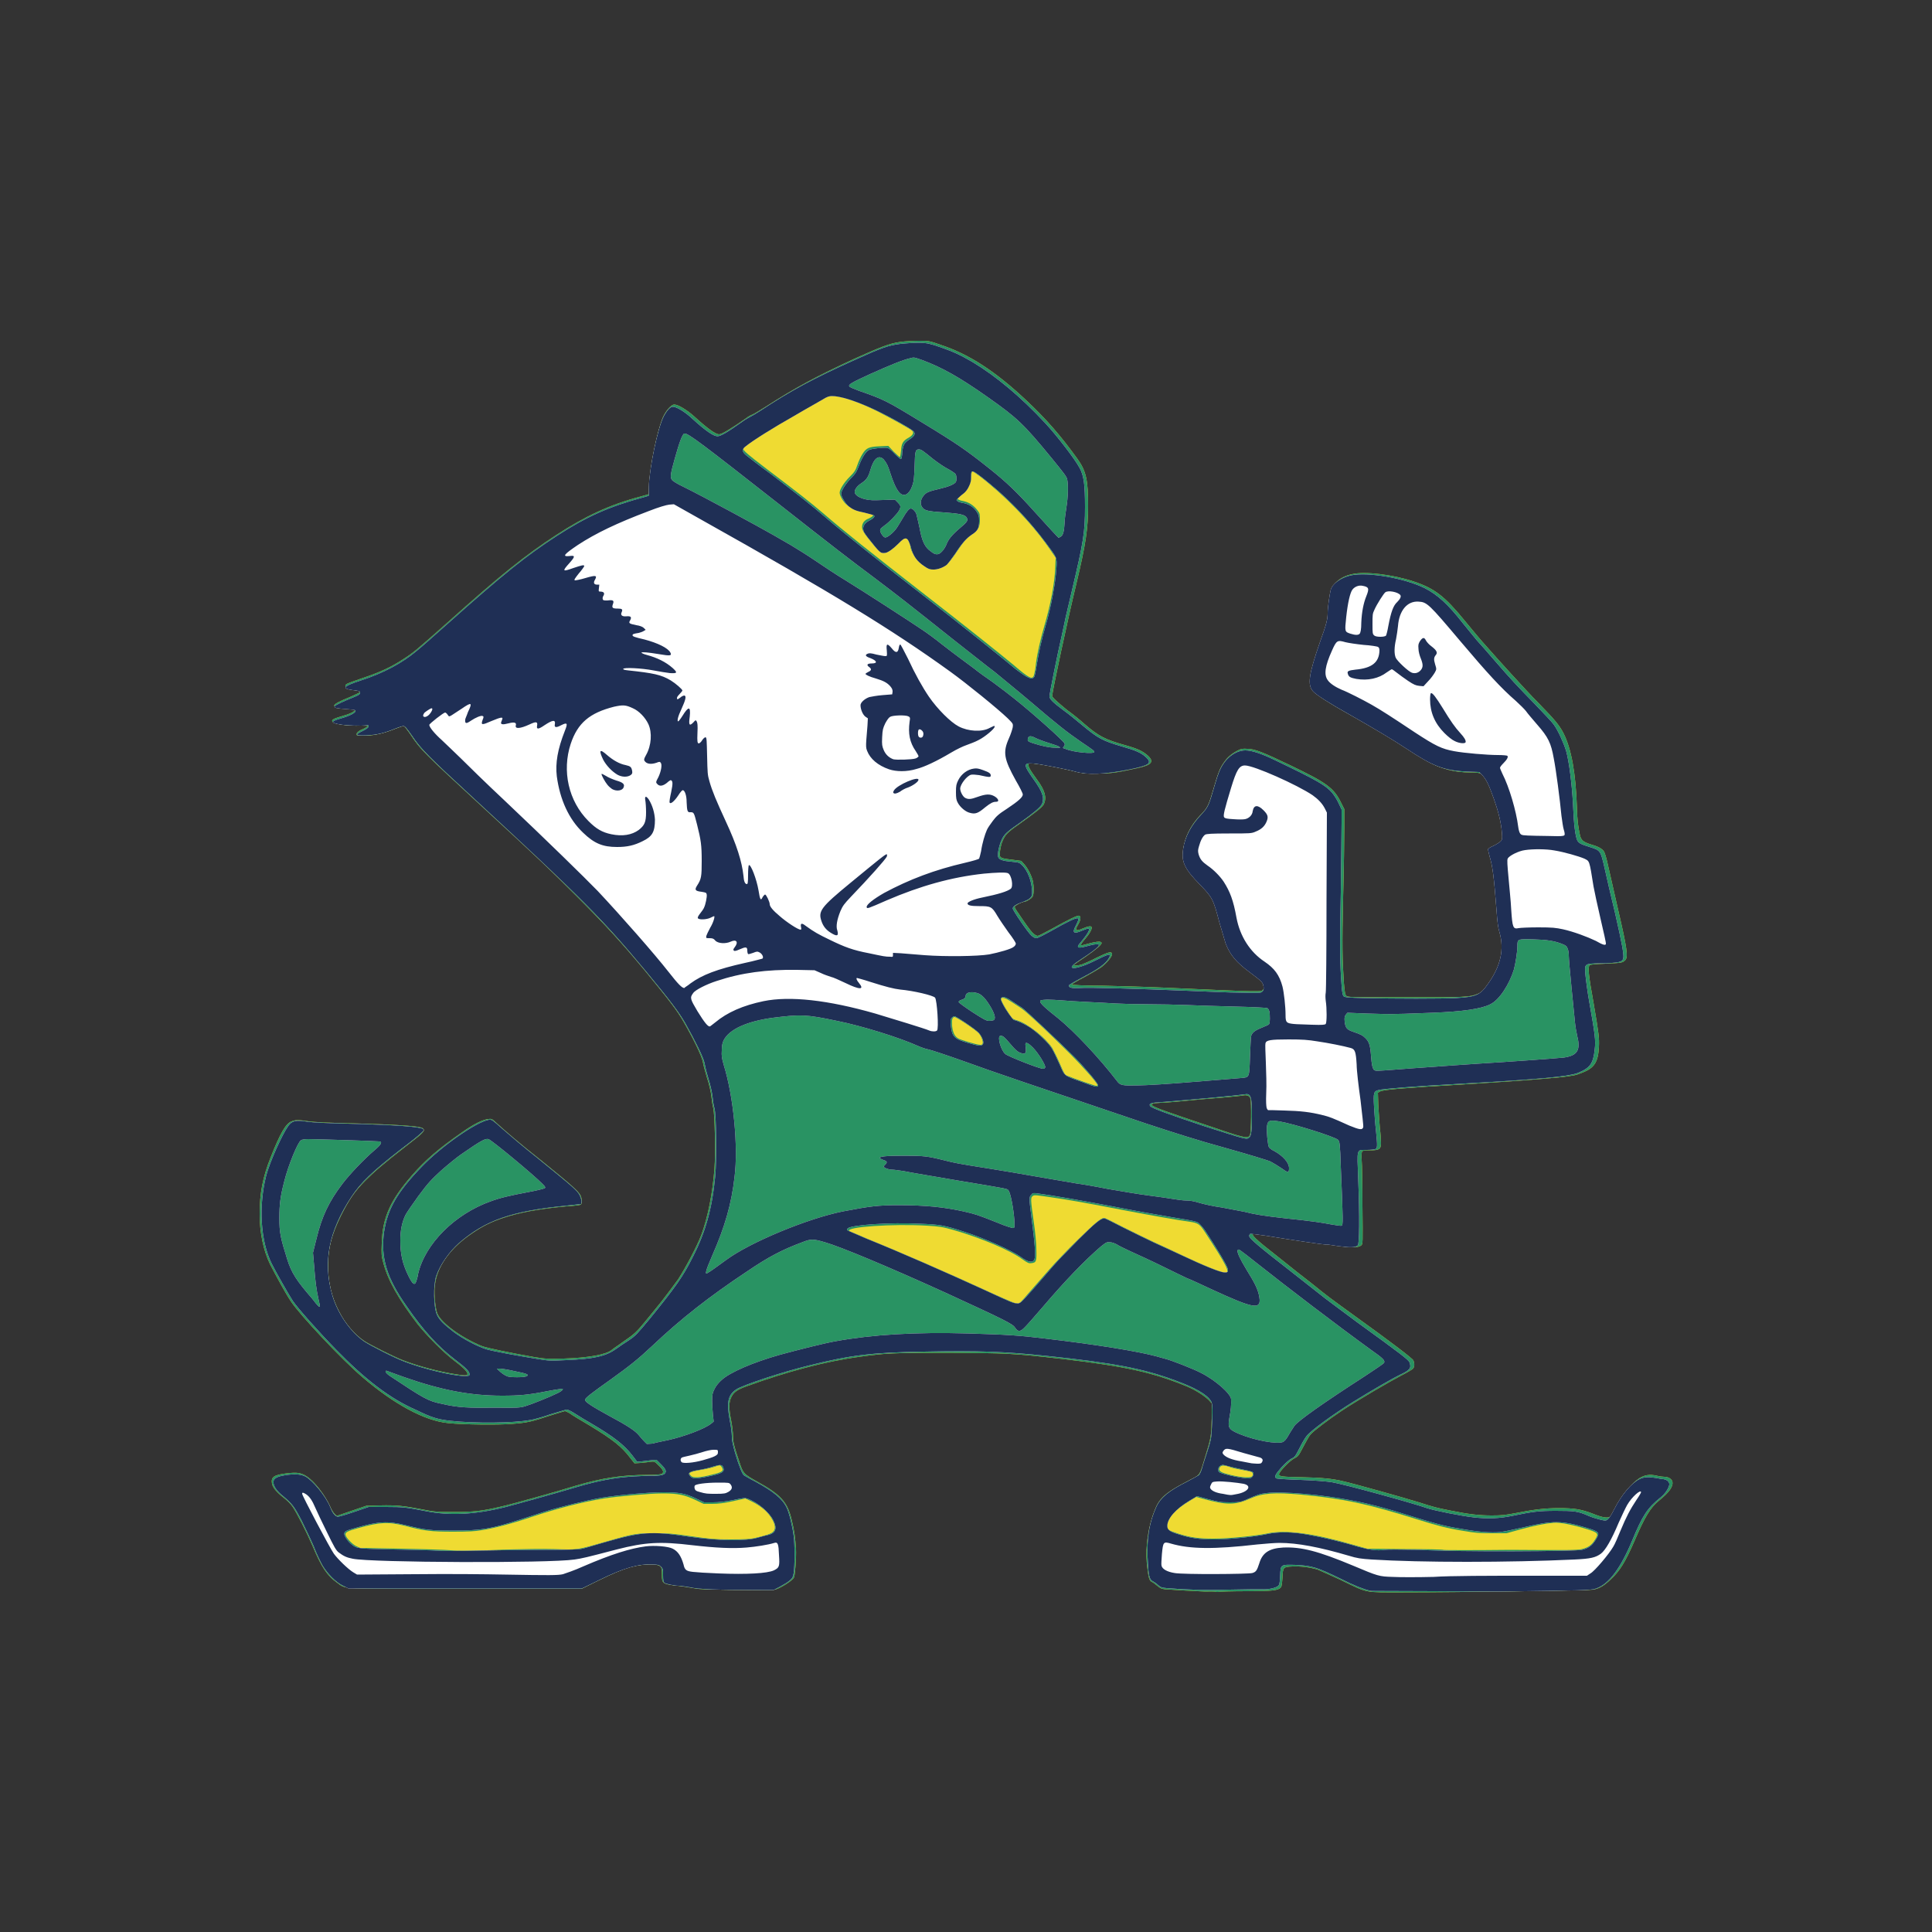 <?xml version="1.0" encoding="utf-8"?>
<!-- Generator: Adobe Illustrator 19.0.0, SVG Export Plug-In . SVG Version: 6.00 Build 0)  -->
<svg version="1.1" id="Layer_1" xmlns="http://www.w3.org/2000/svg" xmlns:xlink="http://www.w3.org/1999/xlink" x="0px" y="0px"
	 viewBox="0 0 500 500" style="enable-background:new 0 0 500 500;" xml:space="preserve">
<rect x="0" y="0" width="500" height="500" fill="#333333" stroke="none"/>
<style type="text/css">
	.st0{fill:#EFDB32;}
	.st1{fill:#299363;}
	.st2{fill:#FFFFFF;}
	.st3{fill:#1F2F55;}
</style>
<g id="XMLID_1_">
	<path id="XMLID_5_" class="st0" d="M311.9,411.9c-2.5-0.1-9.2-0.5-10.4-0.6c-0.9-0.1-1.3-0.3-2-0.9c-0.5-0.4-1.1-0.9-1.4-1
		c-0.7-0.3-0.9-1.2-1.3-4.8c-0.4-4.4,0.4-9.8,2.1-13.9c1.2-3.1,2.9-4.5,8.5-7.4c3.4-1.8,2.9-1,4.6-6.6c1.4-4.5,1.5-5.2,1.6-9.6
		l0-3.9l-0.7-0.8c-1.1-1.1-3.4-2.6-5.5-3.5c-8.9-3.7-16.1-5.3-32.4-7.2c-13.3-1.5-14.2-1.5-29.7-1.6c-14.5,0-16.1,0.1-22.6,1
		c-9.1,1.2-19.1,3.9-29.3,7.6c-2.6,0.9-3.5,1.6-4.1,2.8c-0.7,1.3-0.7,3-0.1,6c0.3,1.5,0.5,3.3,0.5,4.1c0,1.5,0.2,2.5,1.7,6.9
		c0.9,2.8,1.1,3,4.5,4.9c6.2,3.4,7.9,5.3,9,10c0.7,2.9,0.9,4.6,1.1,7.4c0.1,2.3-0.2,6.5-0.5,7.4c-0.2,0.6-2.2,2-3.9,2.8
		c-1.1,0.5-1.3,0.6-5.1,0.5c-13.2-0.1-15.1-0.1-17.1-0.5c-1.1-0.2-2.5-0.4-3.1-0.5c-5-0.5-5-0.6-5-3.1c0-1.3-0.1-1.7-0.4-2
		c-0.8-0.8-4.6-0.7-7.9,0.2c-2.1,0.6-4.2,1.5-8.7,3.7l-3.8,1.9h-29.9c-33.8,0-30.8,0.2-33.5-1.7c-2.4-1.7-3.9-3.9-6.2-9.4
		c-1.6-3.7-4-8.4-5.2-10.2c-0.4-0.6-1.4-1.6-2.3-2.3c-1.8-1.4-2.8-2.6-3-3.6c-0.3-1.7,0.4-2.3,3.8-2.7c2.6-0.3,3.7-0.2,5.2,0.8
		c2,1.3,4.7,4.8,6,7.7c0.4,1,1,1.8,1.3,2.1l0.5,0.4l3.8-1.3l3.8-1.3l3.6-0.1c4.1-0.1,6.1,0.1,10.7,1c3.1,0.6,3.5,0.7,8.2,0.7
		c5.2,0,7.3-0.2,12.4-1.4c2.3-0.5,14.2-3.8,19-5.3c7-2.1,12.3-2.9,19.1-2.9c1.5,0,3-0.1,3.3-0.2c0.8-0.3,0.7-1-0.6-2.2
		c-1.1-1.1-1.1-1.1-2.1-1c-0.5,0.1-1.7,0.2-2.6,0.3l-1.6,0.1l-1.1-1.4c-2.2-2.9-4.4-4.7-10.7-8.5c-2.2-1.3-4.4-2.6-4.9-3
		c-0.5-0.3-1.1-0.6-1.3-0.6c-0.2,0-2,0.6-4,1.2c-4.5,1.5-5.7,1.8-9.7,2.1c-3.5,0.3-12.7,0.2-16.5-0.2c-6.1-0.6-13.9-4.8-22.2-11.9
		c-5.2-4.4-16.2-16.1-18.5-19.6c-1.3-1.9-3.8-6.5-5.4-9.6c-1.7-3.5-2.7-8.1-2.7-13c0-5.4,0.8-9.6,2.9-14.8c2.4-6.1,3.9-8.7,5.4-9.2
		c1-0.4,1.7-0.4,4.4,0c1.3,0.2,5.3,0.4,10.6,0.5c11.4,0.3,18.3,0.7,18.9,1.3c0.7,0.6,0.4,1-3.9,4.3c-6.7,5.2-8.7,7-11,9.3
		c-2.8,2.8-4.3,5.1-6.3,9.1c-2.4,4.9-3.3,8.3-3.3,12.8c0,4.4,0.9,8.2,2.9,12c1.5,3,4,5.9,6.4,7.5c1.3,0.9,7.7,4.1,10,5
		c4.2,1.6,9.4,3,14,3.7c1.8,0.3,2.5,0.3,2.7,0.1c0.4-0.4-0.5-1.5-3-3.4c-3-2.2-7.4-6.7-9.8-9.7c-4.9-6.4-7.7-11.3-8.9-15.9
		c-0.5-1.8-0.5-2.3-0.4-5.1c0.2-6.7,2.3-11.2,7.9-17.6c3.5-4,6.9-6.9,12.8-11c3.1-2.2,5.5-3.4,7-3.5c0.8-0.1,0.9,0,2.4,1.4
		c2.1,1.9,5.3,4.7,11.5,9.6c7.3,5.9,9.3,7.7,9.8,8.7c0.5,1.1,0.5,2.3,0,2.5c-0.2,0.1-1.9,0.3-3.7,0.4c-7.3,0.7-12.1,1.6-16.3,3
		c-3,1-5.1,2-7.9,3.9c-6,4-9.4,8.9-9.8,14c-0.2,2.1,0.2,5.7,0.7,6.9c1.1,2.5,6.4,6.3,11.6,8.4c1.4,0.5,7.2,1.7,13.4,2.8
		c3.1,0.5,3.6,0.5,7.7,0.4c6.3-0.2,11-1,12.5-2.3c0.3-0.3,1.6-1.1,2.8-2c2.9-2,3.4-2.4,5.7-5.2c1.1-1.3,3-3.7,4.4-5.4
		c1.3-1.7,3.2-4.2,4.2-5.6c2-3.1,4.9-8.6,6-11.5c1.7-4.6,2.9-10.7,3.4-17.1c0.3-4,0.1-13.9-0.3-15.7c-0.2-0.7-0.4-2.1-0.5-3.1
		c-0.1-1-0.6-3.2-1.1-4.7c-0.5-1.6-1-3.5-1.1-4.2c-0.3-1.5-2.3-5.7-4.9-10.2c-1.8-3.2-3.8-5.7-10.1-13.4c-5.9-7.1-10.2-11.8-17.4-19
		c-7-7-9.9-9.8-23.7-22.5c-16.5-15.2-17-15.7-19.7-19.8c-0.7-1-1.4-1.9-1.5-2c-0.2-0.1-1.2,0.3-2.3,0.7c-3,1.2-5.3,1.7-7.7,1.8
		c-1.1,0-2.1,0-2.2-0.1c-0.4-0.4,0.2-1.1,1.5-1.6c0.7-0.3,1.3-0.7,1.3-0.8c0-0.1-0.9-0.1-2-0.1c-3.1,0.1-6.9-0.4-7.2-1.1
		c-0.2-0.4,0.3-0.7,2.3-1.3c1.8-0.5,2.8-0.9,3.4-1.4c0.5-0.4-0.2-0.6-2-0.6c-1.9,0-3.2-0.3-3.2-0.8c0-0.4,1.3-1.1,4.3-2.3
		c1.3-0.6,2.4-1.1,2.4-1.2c0-0.2-0.5-0.4-1.5-0.5c-0.8-0.1-1.6-0.3-1.8-0.4c-0.5-0.2-0.7-0.8-0.3-1.1c0.2-0.2,2.1-0.9,4.2-1.6
		c4.5-1.5,7.3-2.8,10.4-4.8c2.8-1.8,3.4-2.3,11.4-9.4c14.2-12.7,20.2-17.5,28.3-22.8c7.5-4.9,13.9-7.9,21.9-10l2.1-0.6l0.1-2.2
		c0.2-4.9,2.1-14.3,3.6-17.8c0.8-1.7,2.1-3.2,2.9-3.2c1,0,3.3,1.4,5.2,3.1c3.5,3.2,5.5,4.6,6.4,4.6c0.7,0,3.3-1.6,6.9-4.1
		c0.6-0.5,1.4-0.9,1.7-1c0.3-0.1,1.8-1,3.4-2c7.9-5.1,13.4-8,22.9-12.4c7.1-3.2,9.2-4,11.9-4.4c1.4-0.2,3.6-0.3,5-0.3
		c2.5,0,2.6,0,5.7,1.1c7.2,2.4,13.9,6.7,22,14.3c5.2,4.9,8.7,8.9,13.2,15.1c2.3,3.2,2.8,5.5,2.8,12.2c0,5.9-0.6,9.9-3,20
		c-2.2,9-6.3,28.2-6.3,29.2c0,0.4,1.6,1.8,3.8,3.6c1.4,1,3.5,2.7,4.6,3.7c3.6,3.1,5.3,4,10.3,5.4c3.6,1,4.7,1.6,6,2.7
		c1.8,1.6,1.1,2.5-2.7,3.3c-5.5,1.2-6.9,1.4-10.3,1.4c-3,0-3.5,0-6-0.6c-5.3-1.3-11.2-2.3-11.7-2c-0.5,0.3,0.1,1.5,2.1,4.2
		c2,2.7,2.5,4.5,1.8,6.2c-0.3,0.8-2.1,2.2-6.6,5.4c-3,2.1-3.5,2.7-4.2,4.4c-0.5,1.2-0.8,3.4-0.6,3.8c0.3,0.5,0.7,0.6,3.2,0.9
		l2.3,0.3l0.8,0.9c0.9,1,1.9,3,2.2,4.3c0.3,1.4,0.3,3.6-0.1,4.1c-0.3,0.5-1.7,1.3-2.2,1.3c-0.6,0-2.4,1-2.4,1.3c0,0.2,0.4,0.9,1,1.7
		c0.5,0.8,1.5,2.2,2.2,3.2c1.2,1.7,2.1,2.6,2.8,2.6c0.2,0,1.7-0.8,3.4-1.7c4.5-2.5,6.9-3.7,7.3-3.5c0.5,0.2,0.4,1.1-0.3,2.3
		c-0.9,1.5-0.6,1.8,1.2,1c1.4-0.6,2.1-0.7,2.3-0.4c0.2,0.4-0.4,1.6-1.6,3c-1.3,1.5-1.4,1.9-0.7,1.7c3.6-1,4.7-1.1,4.9-0.6
		c0.1,0.4-1.4,1.7-4.3,3.7c-1.5,1-2.8,1.9-2.8,2c-0.2,0.3,1,0.2,2-0.1c0.5-0.2,2.2-0.9,3.7-1.7c3.1-1.5,4-1.8,4.1-1
		c0.1,0.6-1.5,2.5-2.9,3.5c-0.6,0.4-2.5,1.5-4.3,2.5c-1.8,0.9-3.2,1.8-3.2,1.9c0,0.1,2.9,0.3,8.1,0.3c4.5,0.1,11.5,0.3,15.7,0.5
		c26.6,1.2,25.1,1.1,25.7,0.5c0.5-0.5,0.4-1.5-0.4-2.3c-0.3-0.3-1.6-1.4-2.9-2.3c-4.7-3.4-5.8-5.1-7.8-12.8c-1.6-6-1.8-6.5-4.9-9.6
		c-3.9-4.1-4.9-5.9-4.7-8.8c0.3-3.4,1.8-6.6,4.5-9.4c1.9-1.9,2.1-2.5,3.4-6.9c1.2-4.1,1.6-5.2,2.6-6.6c0.9-1.4,2-2.3,3.5-3.1
		c0.9-0.5,1.4-0.6,2.6-0.5c1.9,0,4.1,0.9,11,4.2c9.6,4.6,11.4,5.9,13.3,9.8l0.8,1.6v4.7c0,2.6-0.1,10.7-0.3,18
		c-0.3,13-0.2,16.3,0.2,22.3c0.2,2.3,0.3,3,0.6,3.3c0.4,0.4,0.9,0.4,15.2,0.4c15.6,0,16.7,0,18.9-0.9c1.2-0.5,2.2-1.5,3.6-3.6
		c2.5-3.8,3.4-8,2.4-11.6c-0.6-2.2-0.8-3.4-1.2-9.2c-0.4-5.6-0.8-8.1-1.5-11c-0.2-1-0.4-1.9-0.3-2.1c0.1-0.2,0.8-0.7,1.7-1
		c1.9-0.9,2-1.1,1.8-3.5c-0.3-2.9-0.8-4.9-2-8.2c-1.2-3.5-1.7-4.4-2.6-5.8c-0.8-1.1-1.4-1.3-4.1-1.3c-3.7,0-7.3-0.9-10.5-2.7
		c-0.9-0.5-2.9-1.8-4.6-2.9c-1.7-1.1-3.7-2.4-4.6-2.9c-4.2-2.5-6.5-3.8-10.4-6c-7.4-4.1-9.7-5.7-10.4-7.1c-1-1.9-0.6-4.3,2.3-12.7
		c1.6-4.8,1.6-4.6,1.8-7.8c0.3-4.1,0.7-5.8,1.7-6.9c1-1.1,2.4-1.9,4.3-2.3c3.3-0.8,10.6,0.1,16,1.9c5.4,1.8,8,3.8,13.3,10.3
		c1.8,2.2,4.3,5.2,5.6,6.6c1.3,1.5,4.1,4.6,6.2,6.9c2.1,2.3,5.4,5.9,7.4,7.9c3.9,4,5.1,5.4,6.2,7.5c2.1,4.1,3.2,10.5,3.5,19.1
		c0.1,3.7,0.3,5,0.8,7.4c0.3,1.2,0.8,1.7,2.7,2.3c1.8,0.5,2.8,1,3.4,1.7c0.3,0.4,0.7,1.6,1.3,4.4c0.5,2.2,1.6,7.1,2.5,11
		c2.3,9.9,2.6,12.1,1.8,12.9c-0.7,0.7-1.1,0.7-5.1,0.9c-2.6,0.1-3.9,0.2-4.1,0.4c-0.5,0.4-0.3,2.6,1,9.7c1.4,8.2,1.5,9.1,1.4,11.4
		c-0.2,4-1.2,5.5-4.3,6.7c-1.7,0.7-2.3,0.8-5.8,1.2c-5,0.5-13,1.1-24.4,1.8c-16.6,1-21.4,1.4-22.2,1.9l-0.5,0.3l0.1,3.2
		c0.1,1.8,0.3,4.5,0.4,5.9c0.2,1.5,0.3,3.2,0.3,3.9c0,1.6-0.4,1.9-2.9,1.9c-1.4,0-1.9,0.1-2,0.3c-0.1,0.2-0.2,1.1-0.1,2.2
		c0.1,1,0.2,6.3,0.2,11.8c0.1,9.9,0.1,9.9-0.3,10.3c-0.7,0.6-2.8,0.7-5.6,0.1c-1.3-0.2-2.7-0.4-3.1-0.4c-0.4,0-2.6-0.3-4.8-0.6
		c-10.4-1.6-13.6-2.1-14.1-2.1c-1.3,0-0.3,1,6.6,6.4c2.2,1.8,5.9,4.7,8.1,6.4c4.6,3.7,4.1,3.3,10.7,8.1
		c10.3,7.4,15.5,11.4,15.7,11.9c0.3,0.8,0.3,1.6-0.1,2.1c-0.2,0.2-1.5,1-2.9,1.7c-2.9,1.5-11.5,6.5-15.4,9.1
		c-3.9,2.6-7.4,5.3-8.2,6.2c-0.4,0.4-1.2,1.9-1.9,3.2c-1.2,2.3-1.3,2.5-2.3,3c-1.2,0.6-4.1,3.6-4,4.2c0.1,0.5,0.8,0.6,5.8,0.7
		c5.2,0.1,8.1,0.4,10.6,1c2.4,0.5,16.3,4.4,19.8,5.5c4.1,1.3,4.5,1.4,8,2.1c4.9,1,7.6,1.3,10.9,1.3c2.6,0,3.4-0.1,6.1-0.6
		c4.5-0.9,7.6-1.3,11.2-1.3c4,0,5.8,0.3,8.7,1.4c2.7,1.1,4.1,1.3,4.7,0.7c0.2-0.2,0.8-1.1,1.2-2c1.5-3.1,4.2-6.5,6.2-7.8
		c1.4-0.9,2.8-1.1,4.5-0.7c0.8,0.2,1.8,0.3,2.1,0.3c0.9,0,1.8,0.5,2,1.2c0.3,1.3-0.8,2.8-3.5,5c-2.2,1.8-3.6,4.1-6.3,10.4
		c-2.4,5.5-3.8,7.8-6.3,10.1c-1.7,1.6-2.8,2.2-4.4,2.5c-1.2,0.2-34.6,0.7-49.1,0.7c-10.2,0-9,0.3-16.2-3.2c-2.6-1.2-5.3-2.4-6-2.7
		c-2-0.6-4.5-0.9-6.5-0.8c-2.4,0.1-2.5,0.2-2.6,2.9c-0.1,1.4-0.2,2.3-0.4,2.5c-0.7,0.8-2.1,1-8.9,1c-3.6,0-7,0.1-7.6,0.2
		C314,411.8,312.8,411.9,311.9,411.9z M323.5,293.7c0.3-0.6,0.4-8.5,0.1-9.4c-0.2-0.7-0.9-1-1.9-0.8c-0.4,0.1-2.6,0.3-4.7,0.5
		c-2.2,0.2-6.4,0.5-9.3,0.8c-3,0.3-6.3,0.6-7.4,0.6c-2,0.1-2.5,0.3-2.1,0.7c0.5,0.5,4.5,1.9,13.5,4.9
		C322.2,294.6,323,294.8,323.5,293.7z"/>
	<path id="XMLID_16_" class="st1" d="M311.9,411.9c-2.5-0.1-9.2-0.5-10.4-0.6c-0.9-0.1-1.3-0.3-2-0.9c-0.5-0.4-1.1-0.9-1.4-1
		c-0.7-0.3-0.9-1.2-1.3-4.8c-0.4-4.4,0.4-9.8,2.1-13.9c1.2-3.1,2.9-4.5,8.5-7.4c3.4-1.8,2.9-1,4.6-6.6c1.4-4.5,1.5-5.2,1.6-9.6
		l0-3.9l-0.7-0.8c-1.1-1.1-3.4-2.6-5.5-3.5c-8.9-3.7-16.1-5.3-32.4-7.2c-13.3-1.5-14.2-1.5-29.7-1.6c-14.5,0-16.1,0.1-22.6,1
		c-9.1,1.2-19.1,3.9-29.3,7.6c-2.6,0.9-3.5,1.6-4.1,2.8c-0.7,1.3-0.7,3-0.1,6c0.3,1.5,0.5,3.3,0.5,4.1c0,1.5,0.2,2.5,1.7,6.9
		c0.9,2.8,1.1,3,4.5,4.9c6.2,3.4,7.9,5.3,9,10c0.7,2.9,0.9,4.6,1.1,7.4c0.1,2.3-0.2,6.5-0.5,7.4c-0.2,0.6-2.2,2-3.9,2.8
		c-1.1,0.5-1.3,0.6-5.1,0.5c-13.2-0.1-15.1-0.1-17.1-0.5c-1.1-0.2-2.5-0.4-3.1-0.5c-5-0.5-5-0.6-5-3.1c0-1.3-0.1-1.7-0.4-2
		c-0.8-0.8-4.6-0.7-7.9,0.2c-2.1,0.6-4.2,1.5-8.7,3.7l-3.8,1.9h-29.9c-33.8,0-30.8,0.2-33.5-1.7c-2.4-1.7-3.9-3.9-6.2-9.4
		c-1.6-3.7-4-8.4-5.2-10.2c-0.4-0.6-1.4-1.6-2.3-2.3c-1.8-1.4-2.8-2.6-3-3.6c-0.3-1.7,0.4-2.3,3.8-2.7c2.6-0.3,3.7-0.2,5.2,0.8
		c2,1.3,4.7,4.8,6,7.7c0.4,1,1,1.8,1.3,2.1l0.5,0.4l3.8-1.3l3.8-1.3l3.6-0.1c4.1-0.1,6.1,0.1,10.7,1c3.1,0.6,3.5,0.7,8.2,0.7
		c5.2,0,7.3-0.2,12.4-1.4c2.3-0.5,14.2-3.8,19-5.3c7-2.1,12.3-2.9,19.1-2.9c1.5,0,3-0.1,3.3-0.2c0.8-0.3,0.7-1-0.6-2.2
		c-1.1-1.1-1.1-1.1-2.1-1c-0.5,0.1-1.7,0.2-2.6,0.3l-1.6,0.1l-1.1-1.4c-2.2-2.9-4.4-4.7-10.7-8.5c-2.2-1.3-4.4-2.6-4.9-3
		c-0.5-0.3-1.1-0.6-1.3-0.6c-0.2,0-2,0.6-4,1.2c-4.5,1.5-5.7,1.8-9.7,2.1c-3.5,0.3-12.7,0.2-16.5-0.2c-6.1-0.6-13.9-4.8-22.2-11.9
		c-5.2-4.4-16.2-16.1-18.5-19.6c-1.3-1.9-3.8-6.5-5.4-9.6c-1.7-3.5-2.7-8.1-2.7-13c0-5.4,0.8-9.6,2.9-14.8c2.4-6.1,3.9-8.7,5.4-9.2
		c1-0.4,1.7-0.4,4.4,0c1.3,0.2,5.3,0.4,10.6,0.5c11.4,0.3,18.3,0.7,18.9,1.3c0.7,0.6,0.4,1-3.9,4.3c-6.7,5.2-8.7,7-11,9.3
		c-2.8,2.8-4.3,5.1-6.3,9.1c-2.4,4.9-3.3,8.3-3.3,12.8c0,4.4,0.9,8.2,2.9,12c1.5,3,4,5.9,6.4,7.5c1.3,0.9,7.7,4.1,10,5
		c4.2,1.6,9.4,3,14,3.7c1.8,0.3,2.5,0.3,2.7,0.1c0.4-0.4-0.5-1.5-3-3.4c-3-2.2-7.4-6.7-9.8-9.7c-4.9-6.4-7.7-11.3-8.9-15.9
		c-0.5-1.8-0.5-2.3-0.4-5.1c0.2-6.7,2.3-11.2,7.9-17.6c3.5-4,6.9-6.9,12.8-11c3.1-2.2,5.5-3.4,7-3.5c0.8-0.1,0.9,0,2.4,1.4
		c2.1,1.9,5.3,4.7,11.5,9.6c7.3,5.9,9.3,7.7,9.8,8.7c0.5,1.1,0.5,2.3,0,2.5c-0.2,0.1-1.9,0.3-3.7,0.4c-7.3,0.7-12.1,1.6-16.3,3
		c-3,1-5.1,2-7.9,3.9c-6,4-9.4,8.9-9.8,14c-0.2,2.1,0.2,5.7,0.7,6.9c1.1,2.5,6.4,6.3,11.6,8.4c1.4,0.5,7.2,1.7,13.4,2.8
		c3.1,0.5,3.6,0.5,7.7,0.4c6.3-0.2,11-1,12.5-2.3c0.3-0.3,1.6-1.1,2.8-2c2.9-2,3.4-2.4,5.7-5.2c1.1-1.3,3-3.7,4.4-5.4
		c1.3-1.7,3.2-4.2,4.2-5.6c2-3.1,4.9-8.6,6-11.5c1.7-4.6,2.9-10.7,3.4-17.1c0.3-4,0.1-13.9-0.3-15.7c-0.2-0.7-0.4-2.1-0.5-3.1
		c-0.1-1-0.6-3.2-1.1-4.7c-0.5-1.6-1-3.5-1.1-4.2c-0.3-1.5-2.3-5.7-4.9-10.2c-1.8-3.2-3.8-5.7-10.1-13.4c-5.9-7.1-10.2-11.8-17.4-19
		c-7-7-9.9-9.8-23.7-22.5c-16.5-15.2-17-15.7-19.7-19.8c-0.7-1-1.4-1.9-1.5-2c-0.2-0.1-1.2,0.3-2.3,0.7c-3,1.2-5.3,1.7-7.7,1.8
		c-1.1,0-2.1,0-2.2-0.1c-0.4-0.4,0.2-1.1,1.5-1.6c0.7-0.3,1.3-0.7,1.3-0.8c0-0.1-0.9-0.1-2-0.1c-3.1,0.1-6.9-0.4-7.2-1.1
		c-0.2-0.4,0.3-0.7,2.3-1.3c1.8-0.5,2.8-0.9,3.4-1.4c0.5-0.4-0.2-0.6-2-0.6c-1.9,0-3.2-0.3-3.2-0.8c0-0.4,1.3-1.1,4.3-2.3
		c1.3-0.6,2.4-1.1,2.4-1.2c0-0.2-0.5-0.4-1.5-0.5c-0.8-0.1-1.6-0.3-1.8-0.4c-0.5-0.2-0.7-0.8-0.3-1.1c0.2-0.2,2.1-0.9,4.2-1.6
		c4.5-1.5,7.3-2.8,10.4-4.8c2.8-1.8,3.4-2.3,11.4-9.4c14.2-12.7,20.2-17.5,28.3-22.8c7.5-4.9,13.9-7.9,21.9-10l2.1-0.6l0.1-2.2
		c0.2-4.9,2.1-14.3,3.6-17.8c0.8-1.7,2.1-3.2,2.9-3.2c1,0,3.3,1.4,5.2,3.1c3.5,3.2,5.5,4.6,6.4,4.6c0.7,0,3.3-1.6,6.9-4.1
		c0.6-0.5,1.4-0.9,1.7-1c0.3-0.1,1.8-1,3.4-2c7.9-5.1,13.4-8,22.9-12.4c7.1-3.2,9.2-4,11.9-4.4c1.4-0.2,3.6-0.3,5-0.3
		c2.5,0,2.6,0,5.7,1.1c7.2,2.4,13.9,6.7,22,14.3c5.2,4.9,8.7,8.9,13.2,15.1c2.3,3.2,2.8,5.5,2.8,12.2c0,5.9-0.6,9.9-3,20
		c-2.2,9-6.3,28.2-6.3,29.2c0,0.4,1.6,1.8,3.8,3.6c1.4,1,3.5,2.7,4.6,3.7c3.6,3.1,5.3,4,10.3,5.4c3.6,1,4.7,1.6,6,2.7
		c1.8,1.6,1.1,2.5-2.7,3.3c-5.5,1.2-6.9,1.4-10.3,1.4c-3,0-3.5,0-6-0.6c-5.3-1.3-11.2-2.3-11.7-2c-0.5,0.3,0.1,1.5,2.1,4.2
		c2,2.7,2.5,4.5,1.8,6.2c-0.3,0.8-2.1,2.2-6.6,5.4c-3,2.1-3.5,2.7-4.2,4.4c-0.5,1.2-0.8,3.4-0.6,3.8c0.3,0.5,0.7,0.6,3.2,0.9
		l2.3,0.3l0.8,0.9c0.9,1,1.9,3,2.2,4.3c0.3,1.4,0.3,3.6-0.1,4.1c-0.3,0.5-1.7,1.3-2.2,1.3c-0.6,0-2.4,1-2.4,1.3c0,0.2,0.4,0.9,1,1.7
		c0.5,0.8,1.5,2.2,2.2,3.2c1.2,1.7,2.1,2.6,2.8,2.6c0.2,0,1.7-0.8,3.4-1.7c4.5-2.5,6.9-3.7,7.3-3.5c0.5,0.2,0.4,1.1-0.3,2.3
		c-0.9,1.5-0.6,1.8,1.2,1c1.4-0.6,2.1-0.7,2.3-0.4c0.2,0.4-0.4,1.6-1.6,3c-1.3,1.5-1.4,1.9-0.7,1.7c3.6-1,4.7-1.1,4.9-0.6
		c0.1,0.4-1.4,1.7-4.3,3.7c-1.5,1-2.8,1.9-2.8,2c-0.2,0.3,1,0.2,2-0.1c0.5-0.2,2.2-0.9,3.7-1.7c3.1-1.5,4-1.8,4.1-1
		c0.1,0.6-1.5,2.5-2.9,3.5c-0.6,0.4-2.5,1.5-4.3,2.5c-1.8,0.9-3.2,1.8-3.2,1.9c0,0.1,2.9,0.3,8.1,0.3c4.5,0.1,11.5,0.3,15.7,0.5
		c26.6,1.2,25.1,1.1,25.7,0.5c0.5-0.5,0.4-1.5-0.4-2.3c-0.3-0.3-1.6-1.4-2.9-2.3c-4.7-3.4-5.8-5.1-7.8-12.8c-1.6-6-1.8-6.5-4.9-9.6
		c-3.9-4.1-4.9-5.9-4.7-8.8c0.3-3.4,1.8-6.6,4.5-9.4c1.9-1.9,2.1-2.5,3.4-6.9c1.2-4.1,1.6-5.2,2.6-6.6c0.9-1.4,2-2.3,3.5-3.1
		c0.9-0.5,1.4-0.6,2.6-0.5c1.9,0,4.1,0.9,11,4.2c9.6,4.6,11.4,5.9,13.3,9.8l0.8,1.6v4.7c0,2.6-0.1,10.7-0.3,18
		c-0.3,13-0.2,16.3,0.2,22.3c0.2,2.3,0.3,3,0.6,3.3c0.4,0.4,0.9,0.4,15.2,0.4c15.6,0,16.7,0,18.9-0.9c1.2-0.5,2.2-1.5,3.6-3.6
		c2.5-3.8,3.4-8,2.4-11.6c-0.6-2.2-0.8-3.4-1.2-9.2c-0.4-5.6-0.8-8.1-1.5-11c-0.2-1-0.4-1.9-0.3-2.1c0.1-0.2,0.8-0.7,1.7-1
		c1.9-0.9,2-1.1,1.8-3.5c-0.3-2.9-0.8-4.9-2-8.2c-1.2-3.5-1.7-4.4-2.6-5.8c-0.8-1.1-1.4-1.3-4.1-1.3c-3.7,0-7.3-0.9-10.5-2.7
		c-0.9-0.5-2.9-1.8-4.6-2.9c-1.7-1.1-3.7-2.4-4.6-2.9c-4.2-2.5-6.5-3.8-10.4-6c-7.4-4.1-9.7-5.7-10.4-7.1c-1-1.9-0.6-4.3,2.3-12.7
		c1.6-4.8,1.6-4.6,1.8-7.8c0.3-4.1,0.7-5.8,1.7-6.9c1-1.1,2.4-1.9,4.3-2.3c3.3-0.8,10.6,0.1,16,1.9c5.4,1.8,8,3.8,13.3,10.3
		c1.8,2.2,4.3,5.2,5.6,6.6c1.3,1.5,4.1,4.6,6.2,6.9c2.1,2.3,5.4,5.9,7.4,7.9c3.9,4,5.1,5.4,6.2,7.5c2.1,4.1,3.2,10.5,3.5,19.1
		c0.1,3.7,0.3,5,0.8,7.4c0.3,1.2,0.8,1.7,2.7,2.3c1.8,0.5,2.8,1,3.4,1.7c0.3,0.4,0.7,1.6,1.3,4.4c0.5,2.2,1.6,7.1,2.5,11
		c2.3,9.9,2.6,12.1,1.8,12.9c-0.7,0.7-1.1,0.7-5.1,0.9c-2.6,0.1-3.9,0.2-4.1,0.4c-0.5,0.4-0.3,2.6,1,9.7c1.4,8.2,1.5,9.1,1.4,11.4
		c-0.2,4-1.2,5.5-4.3,6.7c-1.7,0.7-2.3,0.8-5.8,1.2c-5,0.5-13,1.1-24.4,1.8c-16.6,1-21.4,1.4-22.2,1.9l-0.5,0.3l0.1,3.2
		c0.1,1.8,0.3,4.5,0.4,5.9c0.2,1.5,0.3,3.2,0.3,3.9c0,1.6-0.4,1.9-2.9,1.9c-1.4,0-1.9,0.1-2,0.3c-0.1,0.2-0.2,1.1-0.1,2.2
		c0.1,1,0.2,6.3,0.2,11.8c0.1,9.9,0.1,9.9-0.3,10.3c-0.7,0.6-2.8,0.7-5.6,0.1c-1.3-0.2-2.7-0.4-3.1-0.4c-0.4,0-2.6-0.3-4.8-0.6
		c-10.4-1.6-13.6-2.1-14.1-2.1c-1.3,0-0.3,1,6.6,6.4c2.2,1.8,5.9,4.7,8.1,6.4c4.6,3.7,4.1,3.3,10.7,8.1
		c10.3,7.4,15.5,11.4,15.7,11.9c0.3,0.8,0.3,1.6-0.1,2.1c-0.2,0.2-1.5,1-2.9,1.7c-2.9,1.5-11.5,6.5-15.4,9.1
		c-3.9,2.6-7.4,5.3-8.2,6.2c-0.4,0.4-1.2,1.9-1.9,3.2c-1.2,2.3-1.3,2.5-2.3,3c-1.2,0.6-4.1,3.6-4,4.2c0.1,0.5,0.8,0.6,5.8,0.7
		c5.2,0.1,8.1,0.4,10.6,1c2.4,0.5,16.3,4.4,19.8,5.5c4.1,1.3,4.5,1.4,8,2.1c4.9,1,7.6,1.3,10.9,1.3c2.6,0,3.4-0.1,6.1-0.6
		c4.5-0.9,7.6-1.3,11.2-1.3c4,0,5.8,0.3,8.7,1.4c2.7,1.1,4.1,1.3,4.7,0.7c0.2-0.2,0.8-1.1,1.2-2c1.5-3.1,4.2-6.5,6.2-7.8
		c1.4-0.9,2.8-1.1,4.5-0.7c0.8,0.2,1.8,0.3,2.1,0.3c0.9,0,1.8,0.5,2,1.2c0.3,1.3-0.8,2.8-3.5,5c-2.2,1.8-3.6,4.1-6.3,10.4
		c-2.4,5.5-3.8,7.8-6.3,10.1c-1.7,1.6-2.8,2.2-4.4,2.5c-1.2,0.2-34.6,0.7-49.1,0.7c-10.2,0-9,0.3-16.2-3.2c-2.6-1.2-5.3-2.4-6-2.7
		c-2-0.6-4.5-0.9-6.5-0.8c-2.4,0.1-2.5,0.2-2.6,2.9c-0.1,1.4-0.2,2.3-0.4,2.5c-0.7,0.8-2.1,1-8.9,1c-3.6,0-7,0.1-7.6,0.2
		C314,411.8,312.8,411.9,311.9,411.9z M131.8,401c3.4-0.1,8.6-0.2,11.6-0.1c6.3,0.2,5.7,0.3,13.7-2c6.9-2,7.7-2.1,12.4-2.1
		c3.6,0,4.7,0.1,9.5,0.8c5,0.7,5.9,0.8,10.1,0.8c3.6,0,4.9-0.1,6-0.3c3.1-0.7,4.6-1.2,5-1.7c0.6-0.6,0.6-1.6-0.1-2.9
		c-1-2-2.9-3.7-5.6-5l-1.5-0.7l-3.2,0.7c-2.3,0.5-3.8,0.7-5.4,0.7l-2.2,0l-2.1-1c-2.8-1.3-4.4-1.7-8.4-1.7c-3.5,0-11.3,0.7-15.3,1.3
		c-5.6,0.9-12.2,2.6-19.1,4.9c-4.7,1.6-9.3,2.8-12.5,3.3c-1.7,0.3-3.5,0.4-7.4,0.4c-5.7,0-7.5-0.2-12.4-1.5c-4.4-1.1-6.6-1-12.3,0.6
		c-2.5,0.7-3.2,1-3.2,1.6c0,0.7,1.6,2.4,2.7,3l1.1,0.5l10.7,0.2c5.9,0.1,11.6,0.3,12.7,0.4C118.7,401.4,121.6,401.4,131.8,401z
		 M409.4,400.9c1.6-0.4,2.5-1,3.3-2.3c1.1-1.7,1-1.9-1.8-2.8c-3.5-1.1-7.2-1.9-8.9-1.7c-2.3,0.2-4.7,0.7-8.5,1.7l-3.6,1l-3.8,0
		c-3.3,0-4.4-0.1-7.3-0.6c-4.4-0.7-6.9-1.4-11.4-2.8c-13.7-4.3-19.4-5.5-30.7-6.6c-6.8-0.6-10-0.4-13.1,1c-3.8,1.7-6,1.8-12.2,0.1
		l-1.8-0.5l-1.7,1c-3.8,2.3-5.6,4.2-5.8,6.2c-0.1,1.3,0.1,1.4,2.8,2.3c3.1,1,5.3,1.3,9.2,1.3c3.8,0,10.7-0.7,13.7-1.3
		c4.8-1.1,12.1-0.1,22.8,3l3.2,0.9l9.8,0.1c5.4,0,9.9,0.1,9.9,0.2c0.1,0.1,7.9,0.1,17.4,0C405.2,401.2,408.4,401.2,409.4,400.9z
		 M184.4,381.6c2.6-0.6,3-1,2.4-1.9c-0.4-0.6-0.5-0.6-1.9-0.1c-0.6,0.2-2.2,0.6-3.5,0.8c-3,0.5-3.4,0.8-2.6,1.5
		C179.3,382.6,181.4,382.4,184.4,381.6z M324,382.1c0.4-0.4,0.3-1-0.2-1.2c-0.3-0.1-1.3-0.3-2.4-0.5c-1.1-0.2-2.6-0.5-3.3-0.8
		c-1.5-0.5-2.2-0.4-2.5,0.3c-0.3,0.6,0.2,1.1,1.7,1.5C320.4,382.3,323.5,382.6,324,382.1z M266.6,334.2c1.4-1.6,3.7-4.2,5-5.7
		c1.3-1.5,4.6-5,7.3-7.6c4.5-4.4,6-5.7,6.9-5.7c0.2,0,2.4,1.1,4.9,2.4c2.6,1.3,6.1,3,8,3.9c1.8,0.8,5,2.3,7.1,3.3
		c6.1,2.9,10.4,4.6,11.4,4.6c1.2,0,0.3-1.9-5.4-10.6c-1.3-2-1.8-2.3-3.8-2.6c-3-0.4-9.8-1.6-16.6-2.9c-10.9-2.1-14.3-2.7-19.1-3.4
		c-4.1-0.6-4.6-0.7-5-0.4c-0.6,0.4-0.6,0.8,0.2,6.5c0.4,2.6,0.7,5.8,0.7,7.2c0.1,3.2,0,3.6-1.3,3.7c-0.7,0.1-1-0.1-2.3-1
		c-3.1-2.3-10.6-5.5-17.9-7.6c-2.9-0.8-3.5-0.9-6.9-1.1c-8.6-0.5-21.1,0.3-20,1.4c0.1,0.1,2,0.8,4.2,1.8c9.3,3.8,21.5,9.1,33.2,14.5
		c4,1.8,5.6,2.5,6.2,2.5C264,337.2,264.1,337.1,266.6,334.2z M323.5,293.7c0.3-0.6,0.4-8.5,0.1-9.4c-0.2-0.7-0.9-1-1.9-0.8
		c-0.4,0.1-2.6,0.3-4.7,0.5c-2.2,0.2-6.4,0.5-9.3,0.8c-3,0.3-6.3,0.6-7.4,0.6c-2,0.1-2.5,0.3-2.1,0.7c0.5,0.5,4.5,1.9,13.5,4.9
		C322.2,294.6,323,294.8,323.5,293.7z M284,280.8c0-0.5-3.4-4.4-7.1-8.1c-5.5-5.5-11.3-10.9-12.5-11.7c-0.6-0.4-1.7-1.1-2.6-1.7
		c-1.5-1-2.4-1.3-2.7-0.9c-0.2,0.3,0.8,2.1,2,3.9c0.9,1.4,1.1,1.5,2.2,1.8c2.8,0.9,7.2,4.4,9,7.1c0.4,0.7,1.3,2.5,2,4.1
		c1.1,2.6,1.3,2.9,1.9,3.1c1.6,0.7,7.4,2.7,7.5,2.6C284,281.1,284,280.9,284,280.8z M254.3,270.1c0.2-0.5-0.3-1.9-1-2.7
		c-0.8-0.9-5.9-4.3-6.3-4.2c-0.6,0.1-0.7,0.7-0.6,2.3c0.2,1.7,0.6,2.6,1.5,3.2c0.6,0.4,4.9,1.7,5.8,1.7
		C253.9,270.5,254.2,270.3,254.3,270.1z M267.6,174.7c0.1-0.4,0.4-1.7,0.5-3c0.4-3,1.2-6.3,2.2-9.8c1.6-5.5,2.6-10.7,2.8-15l0.1-2.6
		l-1.8-2.6c-4.7-6.7-11.5-13.6-17.9-18.5c-0.8-0.6-1.7-1.2-1.8-1.2c-0.2,0-0.3,0.3-0.3,1.2c0,2.1-1,3.8-3.2,5.3
		c-0.8,0.5-0.4,0.9,1.2,1.2c1.4,0.3,2.6,1.1,3.6,2.4c0.6,0.8,0.6,1,0.6,2.4c0,1.8-0.4,2.6-1.8,3.6c-1.6,1.1-2.3,1.9-4.2,4.7
		c-1,1.5-2.1,2.9-2.4,3.1c-1.1,0.8-2.4,1.3-3.6,1.4c-0.9,0-1.3-0.1-2.3-0.8c-0.7-0.5-1.6-1.2-2-1.7c-0.8-0.9-1.7-2.7-1.7-3.4
		c0-0.2-0.2-0.8-0.4-1.3c-0.6-1.3-1.1-1.2-2.7,0.5c-1.8,1.8-2.8,2.4-4,2.3c-0.8-0.1-1-0.2-2.2-1.6c-2.5-3-3.2-4-3.2-4.9
		c0-1,0.6-1.8,1.7-2.2c0.4-0.2,0.8-0.4,1-0.6c0.4-0.5,0.1-0.6-2.1-1c-2.2-0.4-3.3-0.9-4.5-1.9c-0.9-0.7-1.9-2.4-1.9-3.2
		c0-0.8,1.1-2.6,2.5-4c1.3-1.3,1.6-1.7,2.1-3.2c0.3-0.9,0.9-2.2,1.3-2.8c1-1.6,1.7-1.9,4.5-2l2.2-0.1l1.4,1.5
		c0.8,0.8,1.5,1.4,1.6,1.4c0.1-0.1,0.2-0.9,0.3-1.7c0.1-1.9,0.5-2.5,1.9-3.3c1.1-0.6,1.5-1.3,1-1.8c-0.5-0.5-5.4-3.2-8.9-5
		c-5.1-2.5-8.5-3.7-11.3-4c-1.3-0.1-1.6-0.1-2.4,0.4c-10.8,6.1-15.9,9.2-19.2,11.5c-1.7,1.2-1.9,1.4-1.9,1.9
		c0.1,0.4,1.2,1.4,6.2,5.2c8.3,6.3,11,8.4,14.4,11.3c5.2,4.5,12,9.9,26.5,21.2c9.8,7.6,19.2,15.1,22.7,18
		C266.4,175.6,267.2,176,267.6,174.7z"/>
	<path id="XMLID_41_" class="st2" d="M354.6,411.7c-1.9-0.5-3.8-1.2-7.8-3.2c-5.9-2.9-7.4-3.3-11.4-3.5c-4-0.1-4-0.2-4.1,2.9
		c-0.1,2-0.2,2.3-0.6,2.6c-0.7,0.5-2.5,0.9-4.2,0.8c-0.8,0-4.5,0-8.3,0.1c-6.4,0.2-11.6,0-16.3-0.4c-1.2-0.1-1.5-0.2-2.2-0.8
		c-0.4-0.4-1-0.8-1.4-1c-0.9-0.5-1.1-1.5-1.3-6.2c-0.2-5.3,0.5-9.1,2.2-12.9c1.1-2.5,3.3-4.3,8.1-6.7c1.3-0.7,2.6-1.4,2.9-1.6
		c0.3-0.2,0.7-1.1,0.9-1.9c0.2-0.8,0.9-2.8,1.4-4.4c0.8-2.5,1-3.2,1.1-5.6c0.3-4.8,0.3-6.5-0.2-7.3c-1-1.7-4.1-3.5-9.4-5.4
		c-8.1-3-15.8-4.5-33.2-6.3c-10.5-1.1-17.7-1.4-31.7-1.1c-13.3,0.2-19,0.9-29.8,3.6c-7,1.7-17.2,5.1-18.8,6.2
		c-2.2,1.5-2.5,3.5-1.6,8.2c0.3,1.4,0.5,3.2,0.5,3.9c0,1.1,0.2,2,0.9,4.5c1,3.4,1.8,5.2,2.2,5.6c0.2,0.1,1.5,0.9,2.9,1.6
		c4.8,2.6,7.1,4.5,8.2,6.8c0.6,1.2,1.5,4.8,1.8,7.3c0.3,2,0.3,7.9,0,9.6c-0.2,1.1-0.3,1.3-1,1.9c-0.4,0.4-1.6,1.1-2.5,1.6l-1.7,0.9
		l-3.3,0c-11,0-16.2-0.2-18.3-0.7c-1.2-0.2-2.5-0.4-2.9-0.4c-1.2,0-3.5-0.5-3.8-0.8c-0.2-0.2-0.3-0.7-0.3-1.9c0-1.5,0-1.7-0.5-2.2
		c-0.5-0.5-0.8-0.6-2.2-0.6c-3.6-0.2-7.3,0.8-13.8,4l-4.5,2.2l-30.2,0l-30.2,0l-1.4-0.7c-1.9-0.9-4-3.1-5.3-5.2
		c-0.5-0.9-1.6-3.1-2.3-5c-0.8-1.9-2.3-4.9-3.2-6.8c-1.9-3.6-2.3-4.2-5.2-6.6c-1.4-1.2-2.2-2.5-2-3.5c0.1-0.7,1-1.2,2.9-1.5
		c2.4-0.4,4.1-0.3,5.3,0.3c1.9,1,5.3,5.1,6.4,7.8c0.6,1.6,1.2,2.4,1.9,2.6c0.3,0.1,1.9-0.4,4.3-1.2l3.8-1.3l4.5,0
		c4.5,0,5.2,0.1,10.4,1.1c6,1.2,12.7,0.9,20.6-1.1c2.7-0.7,13.9-3.8,18.5-5.2c5.5-1.6,9.7-2.4,14.6-2.7c1.9-0.1,3.7-0.2,4-0.2
		c2.4,0.1,3.6-0.1,4-0.5c0.6-0.6,0.3-1.2-1-2.5l-1.1-1.1l-1.3,0.1c-0.7,0.1-1.8,0.2-2.5,0.3l-1.2,0.1l-1.3-1.7
		c-2.1-2.7-4.8-4.8-10.4-8.1c-1.4-0.8-3.4-2-4.3-2.6c-0.9-0.6-1.9-1.1-2.2-1.1c-0.3,0-2.1,0.6-4.2,1.2c-2,0.7-4.4,1.4-5.3,1.5
		c-4.3,0.8-14.3,0.9-20.7,0.2c-3.3-0.4-4.7-0.8-8.8-2.8C101,362,94.5,357,87,349.3c-4.5-4.6-10-10.8-11.2-12.6
		c-1-1.5-4.4-7.5-5.5-9.7c-2.9-5.9-3.4-14.9-1.4-22.8c0.9-3.4,4.1-10.6,5.7-12.8c1-1.4,2-1.6,5-1.1c1.4,0.2,5.2,0.4,10.4,0.5
		c12,0.3,18.9,0.8,19.5,1.4c0.3,0.3,0.2,0.4-0.6,1.1c-0.5,0.5-2.7,2.3-5,4c-7.7,6-10.5,8.7-13,12.5c-5.8,8.8-7.4,16.8-4.9,25.4
		c1.4,4.8,4.7,9.5,8.3,12c1.7,1.1,7.5,4.1,10.4,5.2c4.6,1.8,12.1,3.6,15.2,3.7c1.4,0,1.6,0,1.6-0.4c0.1-0.7-0.9-1.7-3.8-3.9
		c-4.4-3.4-8-7.3-12.5-13.8c-5.2-7.4-6.7-12.6-5.8-19.2c0.9-5.9,3.4-10.3,9.8-16.9c5.1-5.3,14-11.5,17.3-12.1
		c0.7-0.1,0.8-0.1,3.7,2.5c1.6,1.4,5.6,4.8,8.9,7.4c9.1,7.4,10.3,8.4,10.9,9.6c0.3,0.6,0.5,1.3,0.5,1.7l-0.1,0.6l-3.6,0.4
		c-14.4,1.4-21.2,3.8-28,9.7c-2.5,2.2-4.9,5.6-5.9,8.5c-0.8,2.4-0.7,8.1,0.2,10.1c0.6,1.3,1.7,2.4,4.3,4.4c2.4,1.8,6,3.7,8.5,4.5
		c1.2,0.4,8.7,1.8,13.2,2.5c3,0.5,3.4,0.5,7.4,0.3c7.2-0.3,10.2-1,12.8-2.8c0.8-0.6,2.3-1.6,3.4-2.3c1.8-1.2,2.2-1.7,5.3-5.4
		c6.9-8.5,8.7-11,11.4-16.4c3.2-6.3,4.9-12.3,5.7-20.7c0.4-4.4,0.3-15.8-0.2-17.6c-0.2-0.6-0.4-2-0.5-3c-0.1-1-0.6-3.2-1.1-4.8
		c-0.5-1.6-0.9-3.4-1-4c-0.2-1.2-2.4-5.7-5-10.3c-1.7-2.9-3.8-5.7-10.1-13.3c-11.4-13.7-16.5-18.8-44.6-44.8
		c-11.6-10.7-13.7-12.8-15.9-16.1c-1.4-2-1.9-2.6-2.3-2.6c-0.2,0-1.2,0.3-2.2,0.7c-2.7,1.1-4.6,1.6-7.4,1.7
		c-2.9,0.1-3.1-0.1-0.8-1.2c1-0.5,1.4-0.9,1.4-1.1c0-0.3-0.1-0.4-0.5-0.3c-1.2,0.2-5.2,0.1-6.8-0.2c-2.5-0.4-2.6-0.8-0.1-1.5
		c2.8-0.8,4.4-1.7,3.9-2.2c-0.1-0.1-1.1-0.2-2.4-0.3c-4.3-0.3-4.2-0.5,2.6-3.3c0.7-0.3,1.1-0.6,1.1-0.8c0-0.5-0.1-0.6-1.9-0.8
		c-3-0.4-2.5-1,2.1-2.5c5.8-1.9,10.6-4.4,14.5-7.7c0.9-0.7,4.5-3.9,8.1-7.1c14-12.5,20.2-17.5,28.1-22.6c7.7-5,13.5-7.6,22.8-10.1
		l1-0.3l0-2c0.1-5,2.3-15.6,3.9-18.6c1-1.8,1.8-2.6,2.6-2.4c1.1,0.2,3.1,1.5,4.7,3c3.6,3.3,5.6,4.6,6.6,4.6c0.8,0,2.7-1.1,6.6-3.9
		c0.7-0.5,1.6-1,2-1.2c0.4-0.2,1.6-0.9,2.5-1.5c7.7-5.1,13.6-8.3,24.3-13.1c7.1-3.2,8.7-3.8,11.9-4.2c1.9-0.2,3.6-0.3,5.1-0.3
		c2,0.1,2.5,0.2,5.4,1.2c3.4,1.2,4.9,1.9,8.2,3.8c6,3.6,12.5,9,18.8,15.8c2.9,3.1,7.7,9.3,8.9,11.6c1.1,2,1.4,4.3,1.4,10.1
		c0,6.6-0.4,9-3.4,21.7c-0.8,3.4-1.5,6.4-1.6,6.8c-0.1,0.4-0.5,2.5-1,4.7c-1.1,4.7-3.2,15.2-3.2,15.8c0,0.7,0.9,1.6,3.6,3.6
		c1.4,1,3.6,2.8,4.9,3.9c4.1,3.4,5.2,4,10.3,5.5c3.5,1,4.9,1.6,6.1,2.7c1.8,1.6,1,2.2-4.5,3.3c-6.2,1.2-10.5,1.4-13.7,0.5
		c-1.7-0.5-9.2-2-10.9-2.1c-2.6-0.2-2.6,0.3,0.1,4.1c2.3,3.2,2.8,4.7,2.2,6.3c-0.4,0.9-2.1,2.3-5.7,4.9c-3.5,2.4-4.2,3.1-4.8,4.5
		c-0.6,1.3-1.1,3.6-0.9,4.3c0.2,0.8,1.2,1.1,3.4,1.3c2,0.2,2.1,0.2,2.8,0.9c1.5,1.4,2.6,4.4,2.6,6.9c0,1-0.1,1.2-0.6,1.7
		c-0.3,0.3-1.2,0.7-2,1c-1.5,0.5-2.4,1.1-2.4,1.6c0,0.5,3.9,6.2,4.8,7c0.4,0.4,1,0.7,1.2,0.7c0.5,0,1.7-0.6,6.7-3.4
		c3.2-1.7,4.3-2.1,4.3-1.5c0,0.2-0.3,0.9-0.6,1.5c-1.1,2-0.7,2.4,1.4,1.5c0.8-0.3,1.5-0.6,1.7-0.6c0.7,0,0,1.3-2.2,3.9
		c-0.9,1.1-0.4,1.3,1.8,0.7c0.8-0.2,1.8-0.5,2.3-0.5c1.9-0.3,0.8,0.9-3.5,3.7c-2.5,1.6-3,2.2-2.4,2.4c0.6,0.2,3-0.5,5.4-1.7
		c4-2,4.7-2.2,4-0.9c-0.7,1.4-2.9,3-6.6,4.9c-1.9,1-3.6,2-3.7,2.1c-0.3,0.7,0.6,0.9,2.6,0.8c2.4-0.2,15.4,0.2,27.7,0.7
		c5,0.2,11.4,0.5,14.2,0.5c5,0.1,5.1,0.1,5.5-0.3c0.3-0.3,0.4-0.6,0.3-1.3c-0.2-1.1-0.4-1.3-3.6-3.7c-3.5-2.6-5-4.4-6.2-7.4
		c-0.2-0.6-0.9-3.1-1.6-5.4c-1.6-6.1-1.8-6.5-5.1-9.9c-4-4.1-4.8-5.9-4.3-9.2c0.5-3.3,2.1-6.1,4.6-8.8c1.6-1.7,2-2.3,3-5.8
		c1.1-3.7,1.5-5.1,2.2-6.4c1.4-2.7,3.9-4.5,6.3-4.5c1.6,0,4.1,0.8,7.4,2.4c11.3,5.4,13.3,6.6,15,8.5c0.5,0.6,1.3,1.8,1.7,2.7
		l0.8,1.7l0,3.4c0,1.9-0.1,10-0.2,18c-0.3,14.2-0.2,19,0.2,24.1c0.1,1.7,0.3,2.6,0.5,2.8c0.3,0.3,1,0.4,5.3,0.5
		c8,0.2,20.1,0.2,23.8,0c5.2-0.3,6.3-0.8,8.3-3.7c3.3-4.6,4.2-8.9,3-13.2c-0.4-1.2-0.6-2.9-0.8-5.8c-0.7-9-1-11.3-1.8-14
		c-0.2-0.8-0.4-1.6-0.4-1.8s0.7-0.6,1.4-0.9c0.8-0.4,1.6-0.9,1.9-1.2c0.4-0.5,0.4-0.7,0.3-2.1c-0.2-2.7-0.9-5.5-2.1-8.9
		c-1.3-3.6-1.9-4.9-3-6.1l-0.8-0.8l-3-0.1c-6.2-0.3-8.8-1.3-15.9-6c-3.3-2.2-8.7-5.4-14.7-8.8c-5.2-2.9-8.6-5.1-9.4-6
		c-1.5-1.7-1.1-4.4,1.9-13c1.6-4.4,1.9-5.7,1.9-7.3c0-1.4,0.5-4.8,0.8-6c0.5-1.6,2.6-3.1,5.2-3.7c4.5-0.9,13.8,0.7,19.1,3.3
		c3.3,1.7,6,4.1,9.9,9.1c1.2,1.5,2.8,3.4,3.6,4.4c0.8,0.9,2.8,3.1,4.4,5c4.4,5.1,6.3,7.1,10.7,11.6c2.2,2.3,4.4,4.6,4.8,5.2
		c1.1,1.5,2.5,4.6,3.2,6.8c0.8,2.9,1.5,8.5,1.8,14c0.2,5.2,0.6,8.1,1.1,9.2c0.4,0.7,0.9,1,3.2,1.7c2.8,0.9,2.8,0.8,3.9,5.6
		c0.5,2.3,1.7,7.5,2.7,11.6c1.8,7.9,2.3,10.7,2.1,11.6c-0.2,1-1.2,1.2-5.5,1.3c-4.7,0.1-4.5,0-4.3,2.9c0.1,1.1,0.5,4.3,1,7.1
		c1.5,8.5,1.7,9.9,1.4,12.4c-0.4,3.6-1.2,4.7-4.4,6c-2.5,0.9-9.3,1.6-30.7,2.8c-11.1,0.6-19.8,1.3-20.8,1.6
		c-1.3,0.3-1.4,0.7-1.2,4.3c0.1,1.8,0.3,4.6,0.5,6.2c0.4,4.2,0.4,4.5-0.2,4.8c-0.3,0.1-1.3,0.2-2.2,0.2c-2.7,0-2.5-0.5-2.2,7.5
		c0.4,9.9,0.3,16.8-0.1,17.2c-0.6,0.6-2.1,0.6-5,0.2c-1.5-0.2-3-0.5-3.3-0.4c-0.6,0-8.2-1.1-15.5-2.3c-2-0.3-3.8-0.5-4-0.5
		c-0.2,0.1-0.3,0.3-0.3,0.6c0,0.6,2.5,2.7,10.6,9c2.8,2.2,6.2,4.9,7.5,5.9c1.3,1.1,5.7,4.3,9.7,7.3c11.6,8.4,13.4,9.8,13.7,10.5
		c0.5,1.5,0.1,2-2.7,3.3c-1.5,0.7-7.4,4.1-11.9,6.9c-5.2,3.2-11.2,7.6-12.1,8.9c-0.4,0.5-1.2,1.9-1.8,3.1c-1.1,2.1-1.2,2.3-2.1,2.7
		c-0.6,0.3-1.6,1.2-2.6,2.3c-1.5,1.7-1.9,2.4-1.3,2.8c0.1,0.1,3,0.3,6.3,0.4c3.3,0.1,6.9,0.4,8.1,0.6c3.1,0.5,20.6,5.3,24.6,6.7
		c1.7,0.6,8.7,2,12.1,2.4c3.6,0.4,6.6,0.3,10-0.4c5.3-1.1,6.9-1.3,11.3-1.3c4.7,0,5.7,0.1,8.4,1.3c0.9,0.4,2.3,0.8,3.1,1
		c1.3,0.3,1.4,0.3,1.9-0.1c0.3-0.2,1-1.3,1.6-2.5c1.9-3.8,4.5-6.9,6.6-7.9c1.2-0.6,2.4-0.6,4.3-0.3c0.6,0.1,1.5,0.3,1.9,0.3
		c1.1,0.2,1.6,0.8,1.5,1.5c-0.2,1-1.1,2.3-2.2,3.2c-3.5,2.8-4.7,4.7-7.4,11.2c-3,7.2-6,11.2-9.3,12.4c-1.2,0.5-3.9,0.5-25.4,0.8
		C359.7,411.7,355.1,411.8,354.6,411.7z M409.4,401.1c1.7-0.4,2.6-1.1,3.5-2.5c1.3-2,1.1-2.2-2.6-3.3c-6.1-1.8-8.5-1.8-15.7-0.1
		c-2.6,0.6-5.5,1.2-6.4,1.3c-2.4,0.2-5.4,0-10.4-0.9c-4.3-0.7-6.7-1.4-13.8-3.6c-4.6-1.5-9.9-2.9-13.7-3.6c-7.9-1.6-18.5-2.5-22.5-2
		c-1.8,0.2-2.3,0.4-5.5,1.8c-1.2,0.5-1.5,0.6-4,0.6c-2.5,0-2.9-0.1-5.6-0.8l-2.9-0.8l-2,1.2c-3.5,2.1-5.7,4.6-5.7,6.5
		c0,1,0.6,1.5,3,2.2c3.1,1,5.3,1.3,9.2,1.3c3.9,0,10.6-0.7,13.7-1.4c2.8-0.6,6.4-0.6,10.6,0.2c3.5,0.6,9,1.9,12.9,3.1
		c2.9,0.8,4.9,1.1,6.8,0.8c0.9-0.1,3.7-0.1,9.1,0C378.1,401.7,407.7,401.5,409.4,401.1z M141,401.1c6.5,0,9-0.1,9.7-0.3
		c0.6-0.1,3.1-0.9,5.6-1.6c9.8-2.8,12.1-3,22.1-1.5c7.7,1.1,14.7,1.2,17.9,0.2c0.7-0.2,1.7-0.5,2.3-0.6c2.2-0.5,2.6-1.7,1.5-3.9
		c-1-2-3.9-4.5-6.5-5.5c-0.8-0.3-1-0.3-3.8,0.3c-2.1,0.4-3.7,0.6-5.3,0.6l-2.3,0l-2.1-1c-2.7-1.3-4.3-1.6-8.4-1.6
		c-4,0-11.6,0.7-15.9,1.4c-3.7,0.6-11,2.4-15.1,3.7c-1.6,0.5-4.4,1.4-6.2,2c-7.5,2.4-10,2.8-17.1,2.8c-6.1,0-7.1-0.1-12.5-1.4
		c-4.5-1.1-7-1-12.8,0.7c-2.6,0.7-3,0.9-3,1.6c0,0.6,1,2,1.9,2.7c1.4,1.1,1.5,1.1,10.8,1.3c4.8,0.1,9.8,0.2,11.1,0.3s6.2,0.1,10.8,0
		C128.5,401.2,136.2,401.1,141,401.1z M182.3,382.3c4.6-0.9,5.3-1.3,4.9-2.5c-0.3-0.8-0.8-0.8-2.5-0.3c-0.8,0.3-2.5,0.7-3.7,0.9
		c-2.6,0.4-3.2,0.8-2.3,1.7C179.2,382.7,180.2,382.7,182.3,382.3z M324.1,382.2c0.2-0.2,0.3-0.6,0.3-0.9c-0.1-0.4-0.3-0.5-2.8-1
		c-1.5-0.3-3.2-0.7-3.9-0.9c-1.1-0.3-1.3-0.4-1.8-0.1c-0.4,0.2-0.6,0.5-0.6,1c0,0.7,0,0.7,1.6,1.2c1.8,0.5,4.4,1,5.8,1.1
		C323.5,382.6,323.9,382.5,324.1,382.2z M172.9,372.7c4.1-0.9,9.5-2.9,11.2-4.3l0.6-0.5l-0.2-1.8c-0.1-1-0.2-2.6-0.2-3.6
		c0-1.6,0.1-2,0.6-3c0.3-0.7,1.1-1.7,1.8-2.3c2.1-2,8.1-4.6,15.2-6.6c4.4-1.2,11.5-3,14.4-3.5c9.4-1.7,20.6-2.4,34.3-2
		c10,0.3,13.1,0.5,19.7,1.3c13.8,1.6,24.5,3.4,28.9,4.6c1,0.3,2.1,0.6,2.5,0.7c1.3,0.3,7,2.5,9.1,3.6c3.8,1.9,7.7,5.4,7.8,6.8
		c0.1,1.4-0.1,3-0.4,4.6c-0.5,2.8-0.3,3.2,2.5,4.4c4.1,1.7,9.7,2.7,11.3,2.1c0.4-0.2,0.9-0.7,1.5-1.8c0.5-0.9,1.2-1.9,1.5-2.4
		c1.1-1.4,7.3-5.8,18.3-12.9c2.6-1.7,4.8-3.2,4.9-3.4c0.3-0.6-0.3-1.2-3.3-3.3c-9.1-6.6-21.8-16.3-29.5-22.4
		c-2.1-1.7-4.1-3.2-4.4-3.4c-0.5-0.3-0.6-0.3-0.7,0c-0.2,0.5,0.6,2.2,2.3,5c2.1,3.4,2.8,4.8,3.2,6.5c0.9,4.1-0.9,3.8-12.4-1.5
		c-2.6-1.2-5.3-2.5-6.2-2.8c-0.8-0.4-3.8-1.8-6.6-3.2c-2.8-1.4-6.4-3-7.9-3.7c-1.5-0.7-3.2-1.5-3.6-1.8c-0.5-0.3-1.3-0.6-1.8-0.6
		c-0.9-0.1-1,0-2.4,1.1c-4.2,3.6-9.2,8.8-15,15.6c-1.9,2.2-3.9,4.5-4.5,5.1c-1.3,1.4-1.9,1.5-2.7,0.3c-0.6-1-2.9-2.1-17.9-9
		c-14.7-6.7-27.4-12-31.3-13.1c-3-0.9-3.7-0.9-5.9,0c-5.1,1.9-8.6,3.7-14.2,7.5c-9.8,6.5-17.2,12.3-24.7,19.4
		c-3.5,3.3-5.9,5.2-10.5,8.5c-5.2,3.7-6.8,4.9-6.8,5.4c0,0.5,1.8,1.7,6.2,4.1c4.7,2.5,6.8,3.9,7.7,5c0.4,0.5,1,1.2,1.4,1.6l0.7,0.7
		l1.5-0.1C169.8,373.3,171.6,373,172.9,372.7z M136,363.9c1.4-0.4,6.4-2.4,8.4-3.4c1-0.5,1.4-0.9,1.2-1.1c0,0-1.8,0.2-3.8,0.6
		c-5,1-7.4,1.2-11.9,1.2c-8.1,0-15.6-1.4-25.3-4.8c-2.2-0.8-4.2-1.5-4.4-1.6c-0.3-0.1-0.4-0.1-0.4,0.2c0,0.2,0.5,0.7,1.1,1.1
		c8.9,5.9,9.9,6.5,13.4,7.2c4.3,1,6.8,1.1,14.5,1C133.7,364.4,134.8,364.3,136,363.9z M136.2,356.2c0.9-0.4,0.3-0.7-2.8-1.3
		c-1.7-0.4-3.5-0.7-4-0.7h-0.8l0.4,0.4c0.6,0.6,1.5,1.3,2.3,1.6C132.1,356.5,135.5,356.5,136.2,356.2z M82.8,338
		c0-0.1-0.2-1-0.4-1.9c-0.5-2.3-0.8-4.3-1.1-8.5l-0.3-3.4l0.9-3.6c1.4-5.8,3.2-9.6,6.7-14.2c1.8-2.4,5.7-6.5,8.3-8.7
		c1.8-1.5,2.1-2.2,1.3-2.3c-0.6-0.1-16.4-0.6-18.4-0.6c-0.8,0-1.7,0.1-1.9,0.3c-0.8,0.4-3.3,6.5-4.3,10.5c-1.1,4.2-1.3,6.2-1.3,9.7
		c0,3.7,0.3,5.1,2,10.5c1.1,3.6,2.5,5.7,6.5,10.3C82.3,338.1,82.8,338.5,82.8,338z M267.4,333.6c1.8-2.1,4.2-4.8,5.2-6
		c1-1.2,4-4.2,6.5-6.8c4.2-4.2,5.8-5.5,6.7-5.5c0.2,0,2.4,1.1,4.9,2.4c2.6,1.3,6.1,3,8,3.9c1.8,0.8,5.2,2.4,7.4,3.4
		c5.3,2.5,9.7,4.3,10.8,4.3c0.7,0,0.8,0,0.9-0.5c0.1-0.6-1.1-2.7-3.4-6.4c-1-1.6-2.1-3.3-2.5-3.9c-0.4-0.6-1-1.3-1.4-1.7
		c-0.7-0.7-0.7-0.7-7.3-1.8c-3.6-0.6-10.3-1.8-14.8-2.7c-7.8-1.5-16.4-3-19.6-3.4c-1.4-0.2-1.5-0.2-1.9,0.3c-0.6,0.6-0.6,0.8,0,5.5
		c0.9,7,1.2,10.3,0.8,11.2c-0.4,1-1.6,0.8-3.5-0.6c-2.2-1.6-9.3-4.8-14.6-6.5c-5.2-1.7-6.3-1.9-11.6-2.1c-7.5-0.4-17.7,0.3-18.6,1.2
		c-0.2,0.2-0.3,0.4-0.1,0.5c0.1,0.1,2.3,1,4.8,2.1c9.2,3.7,20.3,8.6,30.8,13.4c6.9,3.2,7.4,3.4,8.3,3.4
		C264,337.4,264.2,337.2,267.4,333.6z M107.7,331.7c0.1-0.3,0.4-1.2,0.5-2c1.8-7.8,9.5-15.5,18.8-18.8c2.4-0.9,5-1.5,9.8-2.4
		c2.2-0.4,4.1-0.9,4.2-1c0.2-0.2,0.1-0.4-0.5-1c-2.2-2.3-13.3-11.5-14.1-11.7c-0.8-0.2-1.8,0.3-7,3.9c-1.3,0.9-3.6,2.8-5.2,4.2
		c-2.6,2.4-3.3,3.1-5.9,6.6c-1.6,2.2-3.1,4.4-3.4,5c-0.9,1.9-1.3,4-1.3,6.6c0,3.5,0.6,6,2,8.9C106.7,332.3,107.3,332.8,107.7,331.7z
		 M185,328.2c0.8-0.6,2.1-1.5,2.9-2.1c6.2-4.6,21.2-10.8,30.3-12.6c6.8-1.3,9.1-1.6,14.2-1.6c7.1,0,11.9,0.5,16.9,1.6
		c3.1,0.7,3.7,0.9,8.5,2.8c2.6,1.1,4.3,1.6,4.5,1.5c0.3-0.1,0.3-0.3,0.2-2.2c-0.2-2.8-1-7-1.5-7.5c-0.4-0.5,0.6-0.3-13.2-2.6
		c-6.3-1.1-12.5-2.1-13.8-2.4c-1.2-0.2-2.7-0.4-3.2-0.4c-0.9,0-2.1-0.5-2.1-0.8c0-0.1,0.2-0.3,0.4-0.5c0.6-0.6,0.5-0.9-0.5-1.2
		c-0.5-0.2-0.9-0.4-0.9-0.5c-0.1-0.4,1.4-0.6,6.2-0.6c5.1,0,6.1,0.1,10.5,1.2c2.8,0.7,3.2,0.8,11.4,2.1c2.6,0.4,8.5,1.4,13,2.2
		c4.5,0.8,8.9,1.5,9.9,1.7c0.9,0.1,4.5,0.7,8,1.4c3.5,0.6,8.2,1.4,10.6,1.7c2.3,0.3,5.2,0.7,6.3,0.9c1.1,0.2,2.7,0.4,3.5,0.4
		c1,0,2,0.2,3.3,0.6c1,0.3,3.6,0.9,5.8,1.2c2.1,0.4,4.8,0.9,5.8,1.1c2.7,0.7,5.2,1.1,10.6,1.7c6.8,0.7,9.4,1.1,12,1.6
		c1.2,0.2,2.4,0.4,2.6,0.3c0.4-0.1,0.4-1.2-0.2-15.2c-0.2-6.2-0.3-6.5-0.7-7c-0.8-0.8-11.6-4.2-15.3-4.8c-2.5-0.4-2.9-0.2-3.1,1.2
		c-0.2,1,0.2,5,0.5,5.5c0.1,0.2,0.7,0.7,1.4,1c2.3,1.3,3.8,3,3.8,4.4c0,1.3-0.2,1.3-2,0c-0.9-0.6-2.2-1.4-2.8-1.7
		c-0.6-0.3-5.9-1.9-11.6-3.5c-7.3-2-13.5-4-20.5-6.3c-29.6-10-39.7-13.4-47.1-16.1c-4.5-1.6-8.7-3-9.3-3.1s-1.8-0.5-2.7-0.9
		c-4.9-2.2-14.5-5.2-21-6.5c-8.1-1.7-9.4-1.7-16.6-0.8c-6.7,0.9-11.3,3-12.7,5.8c-0.3,0.6-0.5,1.3-0.5,2.6c-0.1,1.5,0,2,0.5,3.8
		c2.5,8,3.8,21.1,2.8,29c-0.8,7-2.5,12.9-5.8,20.4c-1.7,3.9-2,5.1-1.1,4.4C183.4,329.3,184.2,328.8,185,328.2z M323.3,294.4
		c0.5-0.4,0.7-1.8,0.7-5.5c0-5.1-0.3-6-1.8-5.7c-1.9,0.3-13.7,1.4-22.6,2.1c-1.8,0.1-2.4,0.4-1.9,1c0.4,0.5,5.1,2.2,13.8,5.1
		C322.5,294.9,322.6,295,323.3,294.4z M284.2,280.9c0-0.5-2.9-4-6-7.2c-4-4-12.6-12.1-13.7-12.9c-0.5-0.3-1.7-1.1-2.6-1.7
		c-1.6-1.1-2.4-1.3-2.8-0.8c-0.2,0.2-0.1,0.5,0.4,1.5c0.7,1.5,2.7,4.2,2.9,4.2c0.6,0,2.7,1,4,1.8c2,1.3,5.1,4.2,5.9,5.7
		c0.4,0.6,1.2,2.4,1.9,3.9c1.4,3.2,1,2.9,5.8,4.6C283.4,281.3,284.2,281.5,284.2,280.9z M308.8,280c5.9-0.5,11.5-0.9,12.3-1
		c2.3-0.2,2.2,0,2.4-5.5c0.1-2.6,0.2-5,0.3-5.4c0.3-0.9,0.9-1.4,2.9-2.2c0.8-0.3,1.6-0.7,1.7-0.8c0.3-0.3,0.3-2.5,0.1-3.4
		c-0.1-0.3-0.3-0.7-0.5-0.8c-0.2-0.1-3.9-0.3-8.4-0.4c-4.4-0.1-10.1-0.3-12.5-0.4c-2.5-0.1-6.9-0.2-9.9-0.2s-6.8-0.1-8.5-0.2
		c-1.7-0.1-5-0.3-7.4-0.4s-5.2-0.3-6.4-0.4c-1.2-0.1-3-0.2-3.9-0.2c-1.6,0.1-1.8,0.1-1.8,0.5c0,0.5,1.3,1.7,4.6,4.3
		c4.3,3.5,10.6,10.2,15.3,16.3c0.8,1.1,1.4,1.2,5.4,1.1C296.4,280.9,302.9,280.5,308.8,280z M361.3,276.8c2.4-0.2,6.7-0.5,9.6-0.7
		c2.9-0.2,8-0.6,11.3-0.8c3.3-0.2,9.4-0.6,13.5-0.9c4.1-0.3,8.2-0.6,9-0.7c3.5-0.5,4.4-1.9,3.5-5.5c-0.2-0.9-0.5-2.5-0.6-3.6
		s-0.5-5.2-0.9-9.1c-0.4-3.9-0.7-7.6-0.7-8.2c0-0.6-0.1-1.4-0.3-1.8c-0.2-0.6-0.4-0.8-1.4-1.2c-2-0.8-3.9-1.1-7.5-1.2
		c-4.1-0.1-4.1-0.1-4.1,1.8c0,1.4-0.5,4.5-0.9,6c-1.2,3.9-3.8,7.9-6.1,9c-2.3,1.2-7.2,1.9-15,2.2c-3.2,0.1-7.2,0.3-8.9,0.3
		c-1.7,0.1-5.3,0-8.1-0.1l-5-0.2l-0.4,0.5c-0.3,0.4-0.4,0.7-0.3,1.8c0.2,1.7,0.6,2.1,2.4,2.7c1.8,0.6,2.3,0.9,3,1.6
		c0.9,0.9,1.2,1.8,1.4,4.3c0.2,2.8,0.4,3.4,0.8,3.9C356.1,277.2,355.9,277.2,361.3,276.8z M270.5,276.2c0.1-0.6-1.8-3.7-3.2-5.1
		c-1.4-1.4-2.1-1.6-1.9-0.5c0.3,2.1,0,2.4-1.5,1.8c-0.7-0.3-1.3-0.9-2.4-2.2c-1.6-1.9-2.1-2.3-2.7-2.1c-0.7,0.3,0.2,3.7,1.4,4.7
		c0.7,0.6,9,3.9,9.8,3.8C270.2,276.6,270.5,276.4,270.5,276.2z M254.4,270.2c0.3-0.5-0.2-1.9-1.1-2.9c-0.8-0.9-5.8-4.3-6.3-4.3
		c-0.2,0-0.5,0.2-0.7,0.4c-0.3,0.4-0.4,0.6-0.2,2.2c0.3,2.7,0.9,3.3,4.4,4.3C253.2,270.7,254.1,270.8,254.4,270.2z M257.2,264
		c0.5-0.4,0.3-1.4-0.7-3.2c-1.4-2.4-2.5-3.5-3.6-3.8c-1.8-0.5-3-0.1-3,0.8c0,0.4-0.4,0.8-1.2,1c-0.3,0.1-0.6,0.3-0.6,0.5
		c0,0.2,1.4,1.2,3.5,2.6c3.1,2,3.7,2.3,4.4,2.3C256.4,264.2,257,264.1,257.2,264z M283.2,194.6c0-0.3-0.3-0.5-3.4-2.6
		c-3.5-2.4-6.2-4.5-13.2-10.5c-3.3-2.8-7.5-6.2-9.3-7.7c-1.9-1.4-6.6-5.2-10.6-8.3c-11.3-9-14.5-11.5-20.2-15.8
		c-7.1-5.3-11.1-8.4-25.1-19.4c-19.5-15.3-23.4-18.3-24.3-18.1c-0.5,0.1-1.3,2.3-2.5,6.6c-1.1,3.9-1.2,4.7-0.7,5.4
		c0.2,0.3,1.5,1.1,3,1.8c5.3,2.6,20,10.6,23.3,12.5c0.9,0.5,2.9,1.7,4.5,2.6c1.5,0.9,4.4,2.7,6.3,4c1.9,1.3,5.5,3.7,8,5.2
		c4.7,2.9,16,10.2,19.7,12.7c1.2,0.8,3.4,2.4,5,3.7c1.5,1.2,3.8,2.9,5,3.8c1.2,0.9,2.8,2.1,3.5,2.6c0.7,0.6,2.9,2.2,4.8,3.5
		c1.9,1.4,4.4,3.3,5.5,4.2c4.9,3.9,12.7,10.9,13,11.6c0.1,0.3,0.1,0.5-0.2,0.8c-0.3,0.4-0.3,0.4,0.4,0.6
		C277.7,194.7,283.2,195.2,283.2,194.6z M274.2,193.3c-0.2-0.2-1.4-0.6-2.7-1s-2.9-1-3.5-1.3c-1.3-0.7-1.9-0.6-2,0.3
		c-0.1,0.5,0.1,0.6,1.2,1c2.5,0.8,4.4,1.2,5.9,1.2C274.4,193.6,274.5,193.5,274.2,193.3z M267.7,175.1c0.1-0.2,0.4-1.6,0.6-3
		c0.5-3.2,1.3-6.7,2.2-9.8c1.5-5.1,2.6-11,2.9-15.2c0.2-2.8,0.2-2.7-2.8-6.7c-4.1-5.5-9.2-10.9-14.2-15c-3.1-2.6-4.3-3.4-4.7-3.4
		c-0.3,0-0.4,0.2-0.4,1.4c0,1.1-0.1,1.6-0.6,2.6c-0.3,0.7-0.9,1.4-1.3,1.7c-0.4,0.3-0.9,0.7-1.3,1.1c-0.6,0.6-0.7,0.6-0.3,0.9
		c0.2,0.2,0.9,0.4,1.6,0.5c1.4,0.3,2.6,1,3.4,2.3c0.5,0.8,0.6,1,0.6,2.3c0,1.9-0.4,2.6-1.8,3.5c-1.5,1-2.6,2.2-4.4,5
		c-0.9,1.3-1.9,2.6-2.2,2.9c-1.1,0.8-2.4,1.2-3.4,1.2c-0.9,0-1.3-0.1-2.3-0.8c-2-1.3-3-2.7-3.6-5.1c-0.8-2.6-1.3-2.8-3.2-0.8
		c-1.4,1.4-2.7,2.3-3.4,2.4c-1.3,0.1-1.2,0.2-4.6-4.1c-0.9-1.2-1.1-1.5-1.1-2.2c0-0.9,0.6-1.6,1.8-2.2c0.8-0.4,1.3-0.9,1-1.2
		c-0.1-0.1-1.2-0.4-2.4-0.7c-2.4-0.5-3.1-0.8-4.3-1.8c-0.7-0.6-1.8-2.4-1.8-3.1c0-0.8,1.1-2.5,2.4-3.9c1.3-1.3,1.5-1.6,2.2-3.4
		c0.8-2.1,1.7-3.5,2.5-4c0.6-0.4,3.8-0.7,4.8-0.6c0.4,0.1,1.1,0.6,2,1.6c0.8,0.8,1.5,1.4,1.6,1.3c0.1-0.1,0.3-0.8,0.3-1.7
		c0.2-1.9,0.5-2.5,1.9-3.4c1.3-0.8,1.6-1.5,1-2.1c-0.8-0.8-7.9-4.7-11.4-6.2c-4.1-1.8-7.6-2.9-9.7-2.9c-0.7,0-1.3,0.2-2.4,0.9
		c-0.8,0.5-4.1,2.3-7.3,4.2c-5.5,3.1-10.9,6.5-12.6,7.9c-1.1,0.8-1,1.4,0.2,2.4c0.5,0.4,3.3,2.6,6.2,4.7c6.8,5.2,10.2,7.8,14.6,11.6
		c4.3,3.7,13.7,11.2,24.8,19.8c9.8,7.6,21.5,17,24.1,19.2C265.9,175.5,267.1,176.1,267.7,175.1z M243.8,142.7
		c0.4-0.4,0.9-1.2,1.1-1.7c0.5-1.4,1.5-2.6,3.5-4.3c1.9-1.6,2.2-2,1.8-2.7c-0.4-0.8-1.8-1.1-6-1.4c-4.5-0.3-5.1-0.5-5.7-1.6
		c-0.4-0.8-0.2-1.9,0.6-2.8c0.6-0.8,1.5-1.1,4.1-1.7c2.2-0.5,3.9-1.2,4.2-1.8c0.2-0.5,0.2-1.5-0.1-2c-0.1-0.2-1-0.8-1.9-1.3
		c-1-0.5-2.6-1.6-3.9-2.6c-2.7-2.2-3.1-2.5-3.7-2.5c-0.9,0-1,0.5-1.1,4.3c-0.1,2.8-0.2,3.9-0.5,4.8c-0.8,2.6-2.3,3.4-3.5,2
		c-0.8-0.9-1.6-2.8-2.3-5c-0.6-1.9-0.9-2.5-1.7-3.5c-1.3-1.3-2.6-0.3-3.5,2.9c-0.5,1.7-1,2.4-2.2,3.2c-1.1,0.7-1.8,1.6-1.8,2.3
		c0,0.8,1.1,1.5,2.7,1.9c1.3,0.3,2.1,0.3,4.6,0.2l3.1-0.1l0.7,0.7c0.8,0.8,0.9,1.1,0.4,2.1c-0.5,0.9-2.6,3.1-3.8,3.9
		c-0.5,0.4-1.1,0.8-1.1,1.1c-0.2,0.5,0.8,2,1.3,2c0.6,0,2.2-1.3,3-2.5c0.4-0.6,1.1-1.8,1.6-2.6c0.9-1.6,1.6-2.4,2-2.4
		c0.5,0,1.3,0.8,1.5,1.6c0.1,0.5,0.5,2,0.8,3.5c0.6,3.4,1.4,5,2.9,6C242.1,143.7,242.9,143.7,243.8,142.7z M274.5,138.9
		c0.6-0.3,0.9-1.4,1-3.4c0-1,0.3-3,0.5-4.3c0.4-2.5,0.5-5.6,0.2-7.1c-0.1-0.7-0.9-1.7-4-5.5c-7.3-8.9-8.9-10.4-16.4-15.7
		c-7.5-5.3-12-7.8-17.1-9.7c-2-0.7-2.1-0.8-3.1-0.5c-1.9,0.4-5.5,1.9-10.4,4.1c-4.8,2.2-5.7,2.7-5.4,3.2c0.1,0.2,1.1,0.6,2.4,1.1
		c6.6,2.3,7.2,2.6,16.2,8.1c9.4,5.7,11.8,7.4,17.7,12.1c4.4,3.5,7.1,6.1,11.6,11.1c3.8,4.2,6.2,6.8,6.3,6.8
		C274.1,139.1,274.3,139,274.5,138.9z"/>
	<path id="XMLID_91_" class="st3" d="M354.6,411.7c-1.9-0.5-3.8-1.2-7.8-3.2c-5.9-2.9-7.4-3.3-11.4-3.5c-4-0.1-4-0.2-4.1,2.9
		c-0.1,2-0.2,2.3-0.6,2.6c-0.7,0.5-2.5,0.9-4.2,0.8c-0.8,0-4.5,0-8.3,0.1c-6.4,0.2-11.6,0-16.3-0.4c-1.2-0.1-1.5-0.2-2.2-0.8
		c-0.4-0.4-1-0.8-1.4-1c-0.9-0.5-1.1-1.5-1.3-6.2c-0.2-5.3,0.5-9.1,2.2-12.9c1.1-2.5,3.3-4.3,8.1-6.7c1.3-0.7,2.6-1.4,2.9-1.6
		c0.3-0.2,0.7-1.1,0.9-1.9c0.2-0.8,0.9-2.8,1.4-4.4c0.8-2.5,1-3.2,1.1-5.6c0.3-4.8,0.3-6.5-0.2-7.3c-1-1.7-4.1-3.5-9.4-5.4
		c-8.1-3-15.8-4.5-33.2-6.3c-10.5-1.1-17.7-1.4-31.7-1.1c-13.3,0.2-19,0.9-29.8,3.6c-7,1.7-17.2,5.1-18.8,6.2
		c-2.2,1.5-2.5,3.5-1.6,8.2c0.3,1.4,0.5,3.2,0.5,3.9c0,1.1,0.2,2,0.9,4.5c1,3.4,1.8,5.2,2.2,5.6c0.2,0.1,1.5,0.9,2.9,1.6
		c4.8,2.6,7.1,4.5,8.2,6.8c0.6,1.2,1.5,4.8,1.8,7.3c0.3,2,0.3,7.9,0,9.6c-0.2,1.1-0.3,1.3-1,1.9c-0.4,0.4-1.6,1.1-2.5,1.6l-1.7,0.9
		l-3.3,0c-11,0-16.2-0.2-18.3-0.7c-1.2-0.2-2.5-0.4-2.9-0.4c-1.2,0-3.5-0.5-3.8-0.8c-0.2-0.2-0.3-0.7-0.3-1.9c0-1.5,0-1.7-0.5-2.2
		c-0.5-0.5-0.8-0.6-2.2-0.6c-3.6-0.2-7.3,0.8-13.8,4l-4.5,2.2l-30.2,0l-30.2,0l-1.4-0.7c-1.9-0.9-4-3.1-5.3-5.2
		c-0.5-0.9-1.6-3.1-2.3-5c-0.8-1.9-2.3-4.9-3.2-6.8c-1.9-3.6-2.3-4.2-5.2-6.6c-1.4-1.2-2.2-2.5-2-3.5c0.1-0.7,1-1.2,2.9-1.5
		c2.4-0.4,4.1-0.3,5.3,0.3c1.9,1,5.3,5.1,6.4,7.8c0.6,1.6,1.2,2.4,1.9,2.6c0.3,0.1,1.9-0.4,4.3-1.2l3.8-1.3l4.5,0
		c4.5,0,5.2,0.1,10.4,1.1c6,1.2,12.7,0.9,20.6-1.1c2.7-0.7,13.9-3.8,18.5-5.2c5.5-1.6,9.7-2.4,14.6-2.7c1.9-0.1,3.7-0.2,4-0.2
		c2.4,0.1,3.6-0.1,4-0.5c0.6-0.6,0.3-1.2-1-2.5l-1.1-1.1l-1.3,0.1c-0.7,0.1-1.8,0.2-2.5,0.3l-1.2,0.1l-1.3-1.7
		c-2.1-2.7-4.8-4.8-10.4-8.1c-1.4-0.8-3.4-2-4.3-2.6c-0.9-0.6-1.9-1.1-2.2-1.1c-0.3,0-2.1,0.6-4.2,1.2c-2,0.7-4.4,1.4-5.3,1.5
		c-4.3,0.8-14.3,0.9-20.7,0.2c-3.3-0.4-4.7-0.8-8.8-2.8C101,362,94.5,357,87,349.3c-4.5-4.6-10-10.8-11.2-12.6
		c-1-1.5-4.4-7.5-5.5-9.7c-2.9-5.9-3.4-14.9-1.4-22.8c0.9-3.4,4.1-10.6,5.7-12.8c1-1.4,2-1.6,5-1.1c1.4,0.2,5.2,0.4,10.4,0.5
		c12,0.3,18.9,0.8,19.5,1.4c0.3,0.3,0.2,0.4-0.6,1.1c-0.5,0.5-2.7,2.3-5,4c-7.7,6-10.5,8.7-13,12.5c-5.8,8.8-7.4,16.8-4.9,25.4
		c1.4,4.8,4.7,9.5,8.3,12c1.7,1.1,7.5,4.1,10.4,5.2c4.6,1.8,12.1,3.6,15.2,3.7c1.4,0,1.6,0,1.6-0.4c0.1-0.7-0.9-1.7-3.8-3.9
		c-4.4-3.4-8-7.3-12.5-13.8c-5.2-7.4-6.7-12.6-5.8-19.2c0.9-5.9,3.4-10.3,9.8-16.9c5.1-5.3,14-11.5,17.3-12.1
		c0.7-0.1,0.8-0.1,3.7,2.5c1.6,1.4,5.6,4.8,8.9,7.4c9.1,7.4,10.3,8.4,10.9,9.6c0.3,0.6,0.5,1.3,0.5,1.7l-0.1,0.6l-3.6,0.4
		c-14.4,1.4-21.2,3.8-28,9.7c-2.5,2.2-4.9,5.6-5.9,8.5c-0.8,2.4-0.7,8.1,0.2,10.1c0.6,1.3,1.7,2.4,4.3,4.4c2.4,1.8,6,3.7,8.5,4.5
		c1.2,0.4,8.7,1.8,13.2,2.5c3,0.5,3.4,0.5,7.4,0.3c7.2-0.3,10.2-1,12.8-2.8c0.8-0.6,2.3-1.6,3.4-2.3c1.8-1.2,2.2-1.7,5.3-5.4
		c6.9-8.5,8.7-11,11.4-16.4c3.2-6.3,4.9-12.3,5.7-20.7c0.4-4.4,0.3-15.8-0.2-17.6c-0.2-0.6-0.4-2-0.5-3c-0.1-1-0.6-3.2-1.1-4.8
		c-0.5-1.6-0.9-3.4-1-4c-0.2-1.2-2.4-5.7-5-10.3c-1.7-2.9-3.8-5.7-10.1-13.3c-11.4-13.7-16.5-18.8-44.6-44.8
		c-11.6-10.7-13.7-12.8-15.9-16.1c-1.4-2-1.9-2.6-2.3-2.6c-0.2,0-1.2,0.3-2.2,0.7c-2.7,1.1-4.6,1.6-7.4,1.7
		c-2.9,0.1-3.1-0.1-0.8-1.2c1-0.5,1.4-0.9,1.4-1.1c0-0.3-0.1-0.4-0.5-0.3c-1.2,0.2-5.2,0.1-6.8-0.2c-2.5-0.4-2.6-0.8-0.1-1.5
		c2.8-0.8,4.4-1.7,3.9-2.2c-0.1-0.1-1.1-0.2-2.4-0.3c-4.3-0.3-4.2-0.5,2.6-3.3c0.7-0.3,1.1-0.6,1.1-0.8c0-0.5-0.1-0.6-1.9-0.8
		c-3-0.4-2.5-1,2.1-2.5c5.8-1.9,10.6-4.4,14.5-7.7c0.9-0.7,4.5-3.9,8.1-7.1c14-12.5,20.2-17.5,28.1-22.6c7.7-5,13.5-7.6,22.8-10.1
		l1-0.3l0-2c0.1-5,2.3-15.6,3.9-18.6c1-1.8,1.8-2.6,2.6-2.4c1.1,0.2,3.1,1.5,4.7,3c3.6,3.3,5.6,4.6,6.6,4.6c0.8,0,2.7-1.1,6.6-3.9
		c0.7-0.5,1.6-1,2-1.2c0.4-0.2,1.6-0.9,2.5-1.5c7.7-5.1,13.6-8.3,24.3-13.1c7.1-3.2,8.7-3.8,11.9-4.2c1.9-0.2,3.6-0.3,5.1-0.3
		c2,0.1,2.5,0.2,5.4,1.2c3.4,1.2,4.9,1.9,8.2,3.8c6,3.6,12.5,9,18.8,15.8c2.9,3.1,7.7,9.3,8.9,11.6c1.1,2,1.4,4.3,1.4,10.1
		c0,6.6-0.4,9-3.4,21.7c-0.8,3.4-1.5,6.4-1.6,6.8c-0.1,0.4-0.5,2.5-1,4.7c-1.1,4.7-3.2,15.2-3.2,15.8c0,0.7,0.9,1.6,3.6,3.6
		c1.4,1,3.6,2.8,4.9,3.9c4.1,3.4,5.2,4,10.3,5.5c3.5,1,4.9,1.6,6.1,2.7c1.8,1.6,1,2.2-4.5,3.3c-6.2,1.2-10.5,1.4-13.7,0.5
		c-1.7-0.5-9.2-2-10.9-2.1c-2.6-0.2-2.6,0.3,0.1,4.1c2.3,3.2,2.8,4.7,2.2,6.3c-0.4,0.9-2.1,2.3-5.7,4.9c-3.5,2.4-4.2,3.1-4.8,4.5
		c-0.6,1.3-1.1,3.6-0.9,4.3c0.2,0.8,1.2,1.1,3.4,1.3c2,0.2,2.1,0.2,2.8,0.9c1.5,1.4,2.6,4.4,2.6,6.9c0,1-0.1,1.2-0.6,1.7
		c-0.3,0.3-1.2,0.7-2,1c-1.5,0.5-2.4,1.1-2.4,1.6c0,0.5,3.9,6.2,4.8,7c0.4,0.4,1,0.7,1.2,0.7c0.5,0,1.7-0.6,6.7-3.4
		c3.2-1.7,4.3-2.1,4.3-1.5c0,0.2-0.3,0.9-0.6,1.5c-1.1,2-0.7,2.4,1.4,1.5c0.8-0.3,1.5-0.6,1.7-0.6c0.7,0,0,1.3-2.2,3.9
		c-0.9,1.1-0.4,1.3,1.8,0.7c0.8-0.2,1.8-0.5,2.3-0.5c1.9-0.3,0.8,0.9-3.5,3.7c-2.5,1.6-3,2.2-2.4,2.4c0.6,0.2,3-0.5,5.4-1.7
		c4-2,4.7-2.2,4-0.9c-0.7,1.4-2.9,3-6.6,4.9c-1.9,1-3.6,2-3.7,2.1c-0.3,0.7,0.6,0.9,2.6,0.8c2.4-0.2,15.4,0.2,27.7,0.7
		c5,0.2,11.4,0.5,14.2,0.5c5,0.1,5.1,0.1,5.5-0.3c0.3-0.3,0.4-0.6,0.3-1.3c-0.2-1.1-0.4-1.3-3.6-3.7c-3.5-2.6-5-4.4-6.2-7.4
		c-0.2-0.6-0.9-3.1-1.6-5.4c-1.6-6.1-1.8-6.5-5.1-9.9c-4-4.1-4.8-5.9-4.3-9.2c0.5-3.3,2.1-6.1,4.6-8.8c1.6-1.7,2-2.3,3-5.8
		c1.1-3.7,1.5-5.1,2.2-6.4c1.4-2.7,3.9-4.5,6.3-4.5c1.6,0,4.1,0.8,7.4,2.4c11.3,5.4,13.3,6.6,15,8.5c0.5,0.6,1.3,1.8,1.7,2.7
		l0.8,1.7l0,3.4c0,1.9-0.1,10-0.2,18c-0.3,14.2-0.2,19,0.2,24.1c0.1,1.7,0.3,2.6,0.5,2.8c0.3,0.3,1,0.4,5.3,0.5
		c8,0.2,20.1,0.2,23.8,0c5.2-0.3,6.3-0.8,8.3-3.7c3.3-4.6,4.2-8.9,3-13.2c-0.4-1.2-0.6-2.9-0.8-5.8c-0.7-9-1-11.3-1.8-14
		c-0.2-0.8-0.4-1.6-0.4-1.8s0.7-0.6,1.4-0.9c0.8-0.4,1.6-0.9,1.9-1.2c0.4-0.5,0.4-0.7,0.3-2.1c-0.2-2.7-0.9-5.5-2.1-8.9
		c-1.3-3.6-1.9-4.9-3-6.1l-0.8-0.8l-3-0.1c-6.2-0.3-8.8-1.3-15.9-6c-3.3-2.2-8.7-5.4-14.7-8.8c-5.2-2.9-8.6-5.1-9.4-6
		c-1.5-1.7-1.1-4.4,1.9-13c1.6-4.4,1.9-5.7,1.9-7.3c0-1.4,0.5-4.8,0.8-6c0.5-1.6,2.6-3.1,5.2-3.7c4.5-0.9,13.8,0.7,19.1,3.3
		c3.3,1.7,6,4.1,9.9,9.1c1.2,1.5,2.8,3.4,3.6,4.4c0.8,0.9,2.8,3.1,4.4,5c4.4,5.1,6.3,7.1,10.7,11.6c2.2,2.3,4.4,4.6,4.8,5.2
		c1.1,1.5,2.5,4.6,3.2,6.8c0.8,2.9,1.5,8.5,1.8,14c0.2,5.2,0.6,8.1,1.1,9.2c0.4,0.7,0.9,1,3.2,1.7c2.8,0.9,2.8,0.8,3.9,5.6
		c0.5,2.3,1.7,7.5,2.7,11.6c1.8,7.9,2.3,10.7,2.1,11.6c-0.2,1-1.2,1.2-5.5,1.3c-4.7,0.1-4.5,0-4.3,2.9c0.1,1.1,0.5,4.3,1,7.1
		c1.5,8.5,1.7,9.9,1.4,12.4c-0.4,3.6-1.2,4.7-4.4,6c-2.5,0.9-9.3,1.6-30.7,2.8c-11.1,0.6-19.8,1.3-20.8,1.6
		c-1.3,0.3-1.4,0.7-1.2,4.3c0.1,1.8,0.3,4.6,0.5,6.2c0.4,4.2,0.4,4.5-0.2,4.8c-0.3,0.1-1.3,0.2-2.2,0.2c-2.7,0-2.5-0.5-2.2,7.5
		c0.4,9.9,0.3,16.8-0.1,17.2c-0.6,0.6-2.1,0.6-5,0.2c-1.5-0.2-3-0.5-3.3-0.4c-0.6,0-8.2-1.1-15.5-2.3c-2-0.3-3.8-0.5-4-0.5
		c-0.2,0.1-0.3,0.3-0.3,0.6c0,0.6,2.5,2.7,10.6,9c2.8,2.2,6.2,4.9,7.5,5.9c1.3,1.1,5.7,4.3,9.7,7.3c11.6,8.4,13.4,9.8,13.7,10.5
		c0.5,1.5,0.1,2-2.7,3.3c-1.5,0.7-7.4,4.1-11.9,6.9c-5.2,3.2-11.2,7.6-12.1,8.9c-0.4,0.5-1.2,1.9-1.8,3.1c-1.1,2.1-1.2,2.3-2.1,2.7
		c-0.6,0.3-1.6,1.2-2.6,2.3c-1.5,1.7-1.9,2.4-1.3,2.8c0.1,0.1,3,0.3,6.3,0.4c3.3,0.1,6.9,0.4,8.1,0.6c3.1,0.5,20.6,5.3,24.6,6.7
		c1.7,0.6,8.7,2,12.1,2.4c3.6,0.4,6.6,0.3,10-0.4c5.3-1.1,6.9-1.3,11.3-1.3c4.7,0,5.7,0.1,8.4,1.3c0.9,0.4,2.3,0.8,3.1,1
		c1.3,0.3,1.4,0.3,1.9-0.1c0.3-0.2,1-1.3,1.6-2.5c1.9-3.8,4.5-6.9,6.6-7.9c1.2-0.6,2.4-0.6,4.3-0.3c0.6,0.1,1.5,0.3,1.9,0.3
		c1.1,0.2,1.6,0.8,1.5,1.5c-0.2,1-1.1,2.3-2.2,3.2c-3.5,2.8-4.7,4.7-7.4,11.2c-3,7.2-6,11.2-9.3,12.4c-1.2,0.5-3.9,0.5-25.4,0.8
		C359.7,411.7,355.1,411.8,354.6,411.7z M394.7,407.8l16,0l0.9-0.6c1.1-0.6,4.8-5,5.9-6.9c0.4-0.6,1.2-2.5,1.9-4.2
		c1.5-3.6,2.5-5.5,4.1-7.9c0.7-1,1.2-1.9,1.2-2c0-0.9-2.4,1.2-3.6,3.3c-0.4,0.7-1.4,2.8-2.2,4.6c-1.8,4.3-3.4,7.1-4.6,8
		c-1.4,1-2.6,1.3-6.8,1.5c-17,0.8-39.8,0.8-52.5,0c-2.9-0.2-3.7-0.3-6-1c-7.5-2.2-13.2-3.3-17.9-3.3c-1.1,0-3.7,0.2-5.7,0.4
		c-11.3,1.3-17.4,1.2-22.3-0.2c-2-0.6-2.1-0.5-2.4,2.7c-0.1,1.4-0.2,2.7-0.1,3c0.2,0.9,1.5,1.6,3.4,1.9c2.2,0.4,18.9,0.3,20.1,0
		c1-0.3,1.2-0.7,1.8-2.5c0.8-2.7,2.5-3.9,6.2-4.1c4.7-0.2,9,0.9,18.1,4.7c6.4,2.7,6.7,2.8,10.2,2.9c1.7,0.1,6.5,0.1,10.6,0
		C375.3,407.8,385.9,407.8,394.7,407.8z M145.7,407.4c0.6-0.2,3-1,5.2-2c7.4-3.2,12.3-4.7,16.2-5.2c2.3-0.3,5.9,0,7,0.6
		c1.4,0.7,2.2,2,2.8,4.1c0.3,1.4,0.7,1.7,2.4,1.9c0.8,0.1,3.8,0.3,6.6,0.4c7.4,0.3,12.7,0,14.4-0.8c1.4-0.7,1.5-1,1.3-4
		c-0.1-2.8-0.3-3.4-1.2-3.1c-1.6,0.5-4.8,1-7.2,1.2c-3.7,0.3-7.9,0.1-14-0.6c-8.3-1-12.2-0.8-19.6,1.1c-8,2.1-8.9,2.3-10.9,2.6
		c-6.8,1-52.6,0.8-57.4-0.2c-1.6-0.3-2.4-0.7-3.6-1.6c-0.7-0.5-1.2-1.4-3.1-5.3c-1.3-2.6-2.6-5.4-3-6.3c-0.8-1.9-1.5-2.9-2.4-3.5
		c-0.8-0.5-1-0.5-1-0.1c0,0.5,7.2,14.1,8.2,15.5c1.1,1.5,3.7,4,5,4.8l1,0.6l15-0.1c9.1-0.1,18.2,0,23.3,0.1
		C142.3,407.7,144.4,407.7,145.7,407.4z M409.4,401.1c1.7-0.4,2.6-1.1,3.5-2.5c1.3-2,1.1-2.2-2.6-3.3c-6.1-1.8-8.5-1.8-15.7-0.1
		c-2.6,0.6-5.5,1.2-6.4,1.3c-2.4,0.2-5.4,0-10.4-0.9c-4.3-0.7-6.7-1.4-13.8-3.6c-4.6-1.5-9.9-2.9-13.7-3.6c-7.9-1.6-18.5-2.5-22.5-2
		c-1.8,0.2-2.3,0.4-5.5,1.8c-1.2,0.5-1.5,0.6-4,0.6c-2.5,0-2.9-0.1-5.6-0.8l-2.9-0.8l-2,1.2c-3.5,2.1-5.7,4.6-5.7,6.5
		c0,1,0.6,1.5,3,2.2c3.1,1,5.3,1.3,9.2,1.3c3.9,0,10.6-0.7,13.7-1.4c2.8-0.6,6.4-0.6,10.6,0.2c3.5,0.6,9,1.9,12.9,3.1
		c2.9,0.8,4.9,1.1,6.8,0.8c0.9-0.1,3.7-0.1,9.1,0C378.1,401.7,407.7,401.5,409.4,401.1z M141,401.1c6.5,0,9-0.1,9.7-0.3
		c0.6-0.1,3.1-0.9,5.6-1.6c9.8-2.8,12.1-3,22.1-1.5c7.7,1.1,14.7,1.2,17.9,0.2c0.7-0.2,1.7-0.5,2.3-0.6c2.2-0.5,2.6-1.7,1.5-3.9
		c-1-2-3.9-4.5-6.5-5.5c-0.8-0.3-1-0.3-3.8,0.3c-2.1,0.4-3.7,0.6-5.3,0.6l-2.3,0l-2.1-1c-2.7-1.3-4.3-1.6-8.4-1.6
		c-4,0-11.6,0.7-15.9,1.4c-3.7,0.6-11,2.4-15.1,3.7c-1.6,0.5-4.4,1.4-6.2,2c-7.5,2.4-10,2.8-17.1,2.8c-6.1,0-7.1-0.1-12.5-1.4
		c-4.5-1.1-7-1-12.8,0.7c-2.6,0.7-3,0.9-3,1.6c0,0.6,1,2,1.9,2.7c1.4,1.1,1.5,1.1,10.8,1.3c4.8,0.1,9.8,0.2,11.1,0.3s6.2,0.1,10.8,0
		C128.5,401.2,136.2,401.1,141,401.1z M319.9,386.7c3.1-0.5,4.3-2.2,1.9-2.7c-1.6-0.3-5.4-0.7-6.8-0.6c-1.2,0.1-1.3,0.1-1.6,0.8
		c-0.3,0.6-0.3,0.8-0.1,1.1c0.4,0.6,1.6,1.1,3.2,1.3C318.5,387,318.4,387,319.9,386.7z M188.5,386.1c1-0.6,1.1-1.2,0.6-1.9
		c-0.4-0.5-0.4-0.5-3.3-0.5c-3.2,0-5.9,0.4-6,0.8c-0.1,0.2-0.1,0.5,0,0.8c0.1,0.4,0.4,0.6,1.2,0.8c1.7,0.5,2,0.5,4.4,0.5
		C187.4,386.6,187.8,386.5,188.5,386.1z M182.3,382.3c4.6-0.9,5.3-1.3,4.9-2.5c-0.3-0.8-0.8-0.8-2.5-0.3c-0.8,0.3-2.5,0.7-3.7,0.9
		c-2.6,0.4-3.2,0.8-2.3,1.7C179.2,382.7,180.2,382.7,182.3,382.3z M324.1,382.2c0.2-0.2,0.3-0.6,0.3-0.9c-0.1-0.4-0.3-0.5-2.8-1
		c-1.5-0.3-3.2-0.7-3.9-0.9c-1.1-0.3-1.3-0.4-1.8-0.1c-0.4,0.2-0.6,0.5-0.6,1c0,0.7,0,0.7,1.6,1.2c1.8,0.5,4.4,1,5.8,1.1
		C323.5,382.6,323.9,382.5,324.1,382.2z M326.6,378.4c0.4-0.6,0.1-1.1-0.9-1.3c-0.4-0.1-2.2-0.6-4-1.1c-4.2-1.3-4.5-1.3-5.1-0.5
		c-0.3,0.5-0.3,0.5,0.1,1c0.7,0.7,2.1,1.3,4.6,1.7c1.2,0.2,2.4,0.5,2.6,0.5c0.2,0,0.9,0.1,1.4,0.1
		C326.1,378.8,326.4,378.8,326.6,378.4z M181.9,377.9c1.1-0.3,2.4-0.7,3-1c0.8-0.4,0.9-0.6,0.9-1.1c0-0.6,0-0.6-1.2-0.6
		c-0.6,0-1.9,0.3-2.8,0.6c-0.9,0.3-2.4,0.7-3.3,0.9c-0.9,0.2-1.8,0.4-2,0.5c-0.4,0.2-0.5,0.8-0.1,1.2
		C176.8,378.8,179.4,378.6,181.9,377.9z M172.9,372.7c4.1-0.9,9.5-2.9,11.2-4.3l0.6-0.5l-0.2-1.8c-0.1-1-0.2-2.6-0.2-3.6
		c0-1.6,0.1-2,0.6-3c0.3-0.7,1.1-1.7,1.8-2.3c2.1-2,8.1-4.6,15.2-6.6c4.4-1.2,11.5-3,14.4-3.5c9.4-1.7,20.6-2.4,34.3-2
		c10,0.3,13.1,0.5,19.7,1.3c13.8,1.6,24.5,3.4,28.9,4.6c1,0.3,2.1,0.6,2.5,0.7c1.3,0.3,7,2.5,9.1,3.6c3.8,1.9,7.7,5.4,7.8,6.8
		c0.1,1.4-0.1,3-0.4,4.6c-0.5,2.8-0.3,3.2,2.5,4.4c4.1,1.7,9.7,2.7,11.3,2.1c0.4-0.2,0.9-0.7,1.5-1.8c0.5-0.9,1.2-1.9,1.5-2.4
		c1.1-1.4,7.3-5.8,18.3-12.9c2.6-1.7,4.8-3.2,4.9-3.4c0.3-0.6-0.3-1.2-3.3-3.3c-9.1-6.6-21.8-16.3-29.5-22.4
		c-2.1-1.7-4.1-3.2-4.4-3.4c-0.5-0.3-0.6-0.3-0.7,0c-0.2,0.5,0.6,2.2,2.3,5c2.1,3.4,2.8,4.8,3.2,6.5c0.9,4.1-0.9,3.8-12.4-1.5
		c-2.6-1.2-5.3-2.5-6.2-2.8c-0.8-0.4-3.8-1.8-6.6-3.2c-2.8-1.4-6.4-3-7.9-3.7c-1.5-0.7-3.2-1.5-3.6-1.8c-0.5-0.3-1.3-0.6-1.8-0.6
		c-0.9-0.1-1,0-2.4,1.1c-4.2,3.6-9.2,8.8-15,15.6c-1.9,2.2-3.9,4.5-4.5,5.1c-1.3,1.4-1.9,1.5-2.7,0.3c-0.6-1-2.9-2.1-17.9-9
		c-14.7-6.7-27.4-12-31.3-13.1c-3-0.9-3.7-0.9-5.9,0c-5.1,1.9-8.6,3.7-14.2,7.5c-9.8,6.5-17.2,12.3-24.7,19.4
		c-3.5,3.3-5.9,5.2-10.5,8.5c-5.2,3.7-6.8,4.9-6.8,5.4c0,0.5,1.8,1.7,6.2,4.1c4.7,2.5,6.8,3.9,7.7,5c0.4,0.5,1,1.2,1.4,1.6l0.7,0.7
		l1.5-0.1C169.8,373.3,171.6,373,172.9,372.7z M136,363.9c1.4-0.4,6.4-2.4,8.4-3.4c1-0.5,1.4-0.9,1.2-1.1c0,0-1.8,0.2-3.8,0.6
		c-5,1-7.4,1.2-11.9,1.2c-8.1,0-15.6-1.4-25.3-4.8c-2.2-0.8-4.2-1.5-4.4-1.6c-0.3-0.1-0.4-0.1-0.4,0.2c0,0.2,0.5,0.7,1.1,1.1
		c8.9,5.9,9.9,6.5,13.4,7.2c4.3,1,6.8,1.1,14.5,1C133.7,364.4,134.8,364.3,136,363.9z M136.2,356.2c0.9-0.4,0.3-0.7-2.8-1.3
		c-1.7-0.4-3.5-0.7-4-0.7h-0.8l0.4,0.4c0.6,0.6,1.5,1.3,2.3,1.6C132.1,356.5,135.5,356.5,136.2,356.2z M82.8,338
		c0-0.1-0.2-1-0.4-1.9c-0.5-2.3-0.8-4.3-1.1-8.5l-0.3-3.4l0.9-3.6c1.4-5.8,3.2-9.6,6.7-14.2c1.8-2.4,5.7-6.5,8.3-8.7
		c1.8-1.5,2.1-2.2,1.3-2.3c-0.6-0.1-16.4-0.6-18.4-0.6c-0.8,0-1.7,0.1-1.9,0.3c-0.8,0.4-3.3,6.5-4.3,10.5c-1.1,4.2-1.3,6.2-1.3,9.7
		c0,3.7,0.3,5.1,2,10.5c1.1,3.6,2.5,5.7,6.5,10.3C82.3,338.1,82.8,338.5,82.8,338z M267.4,333.6c1.8-2.1,4.2-4.8,5.2-6
		c1-1.2,4-4.2,6.5-6.8c4.2-4.2,5.8-5.5,6.7-5.5c0.2,0,2.4,1.1,4.9,2.4c2.6,1.3,6.1,3,8,3.9c1.8,0.8,5.2,2.4,7.4,3.4
		c5.3,2.5,9.7,4.3,10.8,4.3c0.7,0,0.8,0,0.9-0.5c0.1-0.6-1.1-2.7-3.4-6.4c-1-1.6-2.1-3.3-2.5-3.9c-0.4-0.6-1-1.3-1.4-1.7
		c-0.7-0.7-0.7-0.7-7.3-1.8c-3.6-0.6-10.3-1.8-14.8-2.7c-7.8-1.5-16.4-3-19.6-3.4c-1.4-0.2-1.5-0.2-1.9,0.3c-0.6,0.6-0.6,0.8,0,5.5
		c0.9,7,1.2,10.3,0.8,11.2c-0.4,1-1.6,0.8-3.5-0.6c-2.2-1.6-9.3-4.8-14.6-6.5c-5.2-1.7-6.3-1.9-11.6-2.1c-7.5-0.4-17.7,0.3-18.6,1.2
		c-0.2,0.2-0.3,0.4-0.1,0.5c0.1,0.1,2.3,1,4.8,2.1c9.2,3.7,20.3,8.6,30.8,13.4c6.9,3.2,7.4,3.4,8.3,3.4
		C264,337.4,264.2,337.2,267.4,333.6z M107.7,331.7c0.1-0.3,0.4-1.2,0.5-2c1.8-7.8,9.5-15.5,18.8-18.8c2.4-0.9,5-1.5,9.8-2.4
		c2.2-0.4,4.1-0.9,4.2-1c0.2-0.2,0.1-0.4-0.5-1c-2.2-2.3-13.3-11.5-14.1-11.7c-0.8-0.2-1.8,0.3-7,3.9c-1.3,0.9-3.6,2.8-5.2,4.2
		c-2.6,2.4-3.3,3.1-5.9,6.6c-1.6,2.2-3.1,4.4-3.4,5c-0.9,1.9-1.3,4-1.3,6.6c0,3.5,0.6,6,2,8.9C106.7,332.3,107.3,332.8,107.7,331.7z
		 M185,328.2c0.8-0.6,2.1-1.5,2.9-2.1c6.2-4.6,21.2-10.8,30.3-12.6c6.8-1.3,9.1-1.6,14.2-1.6c7.1,0,11.9,0.5,16.9,1.6
		c3.1,0.7,3.7,0.9,8.5,2.8c2.6,1.1,4.3,1.6,4.5,1.5c0.3-0.1,0.3-0.3,0.2-2.2c-0.2-2.8-1-7-1.5-7.5c-0.4-0.5,0.6-0.3-13.2-2.6
		c-6.3-1.1-12.5-2.1-13.8-2.4c-1.2-0.2-2.7-0.4-3.2-0.4c-0.9,0-2.1-0.5-2.1-0.8c0-0.1,0.2-0.3,0.4-0.5c0.6-0.6,0.5-0.9-0.5-1.2
		c-0.5-0.2-0.9-0.4-0.9-0.5c-0.1-0.4,1.4-0.6,6.2-0.6c5.1,0,6.1,0.1,10.5,1.2c2.8,0.7,3.2,0.8,11.4,2.1c2.6,0.4,8.5,1.4,13,2.2
		c4.5,0.8,8.9,1.5,9.9,1.7c0.9,0.1,4.5,0.7,8,1.4c3.5,0.6,8.2,1.4,10.6,1.7c2.3,0.3,5.2,0.7,6.3,0.9c1.1,0.2,2.7,0.4,3.5,0.4
		c1,0,2,0.2,3.3,0.6c1,0.3,3.6,0.9,5.8,1.2c2.1,0.4,4.8,0.9,5.8,1.1c2.7,0.7,5.2,1.1,10.6,1.7c6.8,0.7,9.4,1.1,12,1.6
		c1.2,0.2,2.4,0.4,2.6,0.3c0.4-0.1,0.4-1.2-0.2-15.2c-0.2-6.2-0.3-6.5-0.7-7c-0.8-0.8-11.6-4.2-15.3-4.8c-2.5-0.4-2.9-0.2-3.1,1.2
		c-0.2,1,0.2,5,0.5,5.5c0.1,0.2,0.7,0.7,1.4,1c2.3,1.3,3.8,3,3.8,4.4c0,1.3-0.2,1.3-2,0c-0.9-0.6-2.2-1.4-2.8-1.7
		c-0.6-0.3-5.9-1.9-11.6-3.5c-7.3-2-13.5-4-20.5-6.3c-29.6-10-39.7-13.4-47.1-16.1c-4.5-1.6-8.7-3-9.3-3.1s-1.8-0.5-2.7-0.9
		c-4.9-2.2-14.5-5.2-21-6.5c-8.1-1.7-9.4-1.7-16.6-0.8c-6.7,0.9-11.3,3-12.7,5.8c-0.3,0.6-0.5,1.3-0.5,2.6c-0.1,1.5,0,2,0.5,3.8
		c2.5,8,3.8,21.1,2.8,29c-0.8,7-2.5,12.9-5.8,20.4c-1.7,3.9-2,5.1-1.1,4.4C183.4,329.3,184.2,328.8,185,328.2z M323.3,294.4
		c0.5-0.4,0.7-1.8,0.7-5.5c0-5.1-0.3-6-1.8-5.7c-1.9,0.3-13.7,1.4-22.6,2.1c-1.8,0.1-2.4,0.4-1.9,1c0.4,0.5,5.1,2.2,13.8,5.1
		C322.5,294.9,322.6,295,323.3,294.4z M352.8,291.7c0.1-0.3-0.3-3.4-0.7-7c-0.5-3.5-1-7.7-1-9.2c-0.2-3.3-0.4-4-1.6-4.3
		c-1.8-0.5-5.8-1.3-8.6-1.7c-2.4-0.4-3.9-0.5-7.4-0.5c-4.8,0-5.8,0.2-6,1c-0.1,0.3,0,2.5,0.1,5c0.1,2.5,0.2,6,0.1,7.8
		c-0.1,2.4,0,3.4,0.1,3.9c0.1,0.3,0.3,0.6,0.4,0.6c0.1,0,2,0,4.2,0.1c4.1,0.1,6.8,0.4,9.9,1.2c1.7,0.4,2.5,0.7,6.9,2.7
		C351.9,292.4,352.6,292.5,352.8,291.7z M284.2,280.9c0-0.5-2.9-4-6-7.2c-4-4-12.6-12.1-13.7-12.9c-0.5-0.3-1.7-1.1-2.6-1.7
		c-1.6-1.1-2.4-1.3-2.8-0.8c-0.2,0.2-0.1,0.5,0.4,1.5c0.7,1.5,2.7,4.2,2.9,4.2c0.6,0,2.7,1,4,1.8c2,1.3,5.1,4.2,5.9,5.7
		c0.4,0.6,1.2,2.4,1.9,3.9c1.4,3.2,1,2.9,5.8,4.6C283.4,281.3,284.2,281.5,284.2,280.9z M308.8,280c5.9-0.5,11.5-0.9,12.3-1
		c2.3-0.2,2.2,0,2.4-5.5c0.1-2.6,0.2-5,0.3-5.4c0.3-0.9,0.9-1.4,2.9-2.2c0.8-0.3,1.6-0.7,1.7-0.8c0.3-0.3,0.3-2.5,0.1-3.4
		c-0.1-0.3-0.3-0.7-0.5-0.8c-0.2-0.1-3.9-0.3-8.4-0.4c-4.4-0.1-10.1-0.3-12.5-0.4c-2.5-0.1-6.9-0.2-9.9-0.2s-6.8-0.1-8.5-0.2
		c-1.7-0.1-5-0.3-7.4-0.4s-5.2-0.3-6.4-0.4c-1.2-0.1-3-0.2-3.9-0.2c-1.6,0.1-1.8,0.1-1.8,0.5c0,0.5,1.3,1.7,4.6,4.3
		c4.3,3.5,10.6,10.2,15.3,16.3c0.8,1.1,1.4,1.2,5.4,1.1C296.4,280.9,302.9,280.5,308.8,280z M361.3,276.8c2.4-0.2,6.7-0.5,9.6-0.7
		c2.9-0.2,8-0.6,11.3-0.8c3.3-0.2,9.4-0.6,13.5-0.9c4.1-0.3,8.2-0.6,9-0.7c3.5-0.5,4.4-1.9,3.5-5.5c-0.2-0.9-0.5-2.5-0.6-3.6
		s-0.5-5.2-0.9-9.1c-0.4-3.9-0.7-7.6-0.7-8.2c0-0.6-0.1-1.4-0.3-1.8c-0.2-0.6-0.4-0.8-1.4-1.2c-2-0.8-3.9-1.1-7.5-1.2
		c-4.1-0.1-4.1-0.1-4.1,1.8c0,1.4-0.5,4.5-0.9,6c-1.2,3.9-3.8,7.9-6.1,9c-2.3,1.2-7.2,1.9-15,2.2c-3.2,0.1-7.2,0.3-8.9,0.3
		c-1.7,0.1-5.3,0-8.1-0.1l-5-0.2l-0.4,0.5c-0.3,0.4-0.4,0.7-0.3,1.8c0.2,1.7,0.6,2.1,2.4,2.7c1.8,0.6,2.3,0.9,3,1.6
		c0.9,0.9,1.2,1.8,1.4,4.3c0.2,2.8,0.4,3.4,0.8,3.9C356.1,277.2,355.9,277.2,361.3,276.8z M270.5,276.2c0.1-0.6-1.8-3.7-3.2-5.1
		c-1.4-1.4-2.1-1.6-1.9-0.5c0.3,2.1,0,2.4-1.5,1.8c-0.7-0.3-1.3-0.9-2.4-2.2c-1.6-1.9-2.1-2.3-2.7-2.1c-0.7,0.3,0.2,3.7,1.4,4.7
		c0.7,0.6,9,3.9,9.8,3.8C270.2,276.6,270.5,276.4,270.5,276.2z M254.4,270.2c0.3-0.5-0.2-1.9-1.1-2.9c-0.8-0.9-5.8-4.3-6.3-4.3
		c-0.2,0-0.5,0.2-0.7,0.4c-0.3,0.4-0.4,0.6-0.2,2.2c0.3,2.7,0.9,3.3,4.4,4.3C253.2,270.7,254.1,270.8,254.4,270.2z M242.5,266.7
		c0.5-0.5,0-7.8-0.5-8.5c-0.5-0.6-5.6-1.8-9-2.1c-1.7-0.2-3.7-0.7-7.8-2c-1.8-0.6-3.4-1-3.4-1c-0.3,0-0.1,0.6,0.5,1.3
		c1.5,1.8,0.2,1.8-3.5,0c-1.5-0.7-3.2-1.5-3.8-1.6c-0.6-0.2-1.8-0.6-2.6-1l-1.6-0.7l-4.6-0.1c-7.8-0.1-14.2,0.7-20.8,2.9
		c-2.5,0.8-5.5,2.3-6,3.1c-0.9,1.2-0.8,1.5,1.1,4.7c1.8,2.9,2.8,4.2,3.3,3.9c0.1-0.1,0.7-0.5,1.3-1c3.1-2.6,7.2-4.4,12.5-5.5
		c6.8-1.4,16.7-0.3,28.9,3.2c4.3,1.3,12.9,3.9,14,4.4C241.2,267,242.2,267,242.5,266.7z M343.1,265c0.3-0.4,0.3-4.1,0-6
		c-0.1-0.8-0.1-1.6,0-2.1c0.1-0.4,0.2-11.1,0.2-23.7l0.1-22.9l-0.5-1c-0.7-1.4-1.8-2.5-3.2-3.5c-4-2.7-15.2-7.7-17.5-7.7
		c-1.5,0-2.2,1.2-3.6,5.8c-1.7,5.6-2.1,7.2-1.8,7.6c0.2,0.3,0.7,0.4,2.4,0.5c1.2,0.1,2.5,0.1,3,0c1-0.2,1.9-1,2-2.1
		c0.3-1.6,1.3-1.7,2.8-0.2c1.1,1.1,1.3,1.7,0.8,2.9c-0.5,1.2-1.3,2-2.8,2.6c-1.1,0.5-1.4,0.5-6.9,0.5c-4.6,0-5.8,0.1-6.2,0.3
		c-0.6,0.4-1.2,1.5-1.6,3c-0.3,1-0.3,1.3-0.1,2.1c0.4,1.3,0.9,1.9,2.3,2.9c1.5,1,3.2,2.7,4.2,4.2c1.6,2.5,2.5,4.8,3.3,9.3
		c0.9,4.8,3.5,8.9,7.3,11.4c2.5,1.7,3.8,3.4,4.6,6.4c0.4,1.6,0.8,5.2,0.8,7.4c0,1.9,0.2,2.1,2.1,2.3c0.8,0.1,2.9,0.1,4.7,0.2
		C342.4,265.3,342.9,265.2,343.1,265z M257.2,264c0.5-0.4,0.3-1.4-0.7-3.2c-1.4-2.4-2.5-3.5-3.6-3.8c-1.8-0.5-3-0.1-3,0.8
		c0,0.4-0.4,0.8-1.2,1c-0.3,0.1-0.6,0.3-0.6,0.5c0,0.2,1.4,1.2,3.5,2.6c3.1,2,3.7,2.3,4.4,2.3C256.4,264.2,257,264.1,257.2,264z
		 M178.7,254.5c3-2.2,6.9-3.7,14.1-5.3c2.4-0.5,4.4-1.1,4.5-1.1c0.4-0.3,0-1.2-0.7-1.6c-0.6-0.3-0.7-0.3-1.7,0.1
		c-0.6,0.2-1.2,0.4-1.3,0.3c-0.1-0.1-0.2-0.5-0.2-0.9c0-1-0.4-1-2-0.3c-0.9,0.4-1.3,0.5-1.5,0.3c-0.2-0.2-0.1-0.4,0.2-0.8
		c1.1-1.4,0.5-2.2-1-1.5c-1.3,0.6-3.3,0.5-4-0.3c-0.4-0.5-0.7-0.6-1.5-0.6c-0.9,0-0.9,0-0.8-0.6c0.1-0.3,0.5-1.2,1-2.1
		c0.8-1.3,1.3-3,1-3c-0.1,0-0.5,0.2-0.9,0.4c-1,0.5-3.1,0.6-3.3,0.1c-0.1-0.2,0.2-0.7,0.6-1.2c0.4-0.5,0.9-1.2,1-1.5
		c0.4-0.8,0.8-2.8,0.7-3.4c-0.1-0.5-0.2-0.5-1.3-0.7c-1.7-0.2-1.9-0.5-1.2-1.6c1.1-1.7,1.2-2.3,1.2-6.4c0-4.1-0.2-5.4-1.2-9.4
		c-0.8-3.1-0.8-3.2-1.7-3.2c-0.8,0.1-0.9-0.3-1-2.6c0-1.8-0.5-3.1-1-3.1c-0.2,0-0.7,0.6-1.2,1.4c-1,1.5-2,2.3-2.2,1.8
		c-0.1-0.2,0.1-1.4,0.4-2.7c0.5-2.4,0.4-2.9-0.1-3.1c-0.1,0-0.6,0.3-1,0.7c-1,0.8-1.9,1-2.5,0.3c-0.4-0.4-0.4-0.5,0.3-1.8
		c0.7-1.5,1-3.2,0.6-3.7c-0.2-0.3-0.4-0.3-1.1,0c-1.5,0.5-2.6,0.3-3.1-0.5c-0.2-0.3-0.1-0.6,0.4-1.5c1.4-2.5,1.6-5.8,0.6-8
		c-0.8-1.7-2.4-3.4-4-4.1c-1.9-0.9-2.6-0.9-4.9-0.4c-6.3,1.6-9.4,4.2-11.2,9.6c-2.3,7-0.6,14.8,4.6,20c2,2,3.5,2.9,5.9,3.4
		c2.9,0.6,5.3,0.2,7.1-1.1c1.5-1.2,1.9-2,1.9-4.6c0-1.2-0.1-2.6-0.2-3.1c-0.2-1.1,0.2-1.2,0.9-0.2c1,1.6,1.5,3.5,1.6,5.2
		c0,3.2-0.7,4.4-3.2,5.6c-2.2,1.1-4,1.5-6.6,1.5c-3.7,0-5.9-0.9-8.8-3.7c-3.7-3.5-6-8.6-6.8-14.6c-0.4-3.4,0.2-7,2.1-11.8
		c0.8-2,0.6-2.2-1-1.4c-1.3,0.7-1.8,0.6-1.6-0.3c0.2-1.2-0.6-1.1-2.7,0.3c-1.6,1.1-2.1,1.1-1.9,0.1c0.2-1.1-0.3-1.1-2-0.3
		c-2.4,1.1-3.8,1.2-3.5,0.2c0.2-0.7-0.4-0.9-1.9-0.5c-1.5,0.4-2.1,0.3-1.9-0.3c0.1-0.2,0.2-0.6,0.3-0.8c0.2-0.6-0.4-0.5-2.8,0.5
		c-2.5,1.1-2.8,1.1-2.3-0.3c0.3-0.7,0.3-0.9,0-1c-0.4-0.2-1.8,0.4-3,1.2c-1.3,0.9-1.6,0.8-1.5-0.3c0-0.2,0.4-1,0.7-1.9
		c1.2-2.5,1-2.7-1.6-0.9c-1.1,0.7-2.3,1.5-2.6,1.7c-0.7,0.4-0.7,0.4-1.1-0.2c-0.2-0.3-0.5-0.5-0.6-0.5c-0.4,0-4.1,2.9-4.1,3.2
		c0,0.6,1.4,2.3,3.2,3.9c1,0.9,3.2,3.1,4.9,4.7c1.7,1.7,6.7,6.6,11.3,10.9c11.2,10.6,20.7,19.9,24.2,23.5
		c6.1,6.5,14.7,16.3,18.3,20.9c2.5,3.2,3.5,4.2,4.1,4.2C177.2,255.5,178,255.1,178.7,254.5z M158.4,204.2c-0.3-0.2-0.9-0.7-1.2-1.1
		c-0.6-0.7-1.7-2.7-1.5-2.8c0.1-0.1,0.5,0.2,1.1,0.5c0.6,0.4,1.8,0.9,2.7,1.2c1.8,0.5,2.2,1,1.9,1.7
		C161.2,204.6,159.6,204.9,158.4,204.2z M159.8,200.5c-1.5-0.9-2.9-2.4-3.7-3.9c-1.2-2.5-0.9-2.9,1-1.2c1.5,1.3,3.2,2.3,4.8,2.6
		c1.3,0.3,1.5,0.5,1.7,1.5c0.1,0.6,0,0.8-0.4,1.1C162.3,201.2,160.9,201.1,159.8,200.5z M231.1,247.1v-0.5l2,0.1
		c1.1,0.1,3.9,0.3,6.2,0.5c5.3,0.4,13.7,0.3,16.7-0.2c2.5-0.5,5.8-1.4,6.4-2c0.3-0.2,0.5-0.6,0.5-0.8c0-0.2-0.8-1.5-1.9-2.9
		c-1-1.4-2.3-3.3-2.9-4.3c-1.4-2.4-1.7-2.5-4.7-2.5c-2.2,0-3-0.2-3-0.7c0-0.4,1.7-1.1,3.7-1.5c4.4-0.9,6.6-1.6,7.5-2.3
		c0.7-0.6,0.2-3.5-0.7-4c-0.5-0.3-3.2-0.2-6.3,0.1c-8.4,0.9-16.5,3.2-25.1,6.9c-5,2.2-5.1,2.2-5.2,1.8c-0.2-0.6,1.7-2.1,4.5-3.7
		c6.5-3.5,13.1-6,20.9-7.8c2.1-0.5,3.5-0.9,3.7-1.1c0.1-0.2,0.3-1,0.5-1.9c0.3-2.1,1-4.4,1.5-5.5c0.2-0.5,0.9-1.5,1.5-2.3
		c0.9-1.2,1.5-1.8,3.7-3.2c3-2,4.1-3,4.1-3.7c0-0.3-0.8-1.9-1.8-3.6c-3.1-5.6-3.4-7.3-1.8-10.9c0.5-1.1,0.9-2.4,1-2.9
		c0.1-0.9,0.1-0.9-1.3-2.3c-2.6-2.5-10.6-9-14.9-12.1c-15.1-10.9-30.5-20.3-64.4-39.3l-7.1-4l-1.2,0.1c-0.8,0.1-2.6,0.6-5.4,1.7
		c-8.2,3.1-13.6,5.7-18.2,8.7c-3.7,2.5-4.2,3.1-2.2,2.9c1.5-0.2,1.5,0.1-0.1,1.9c-1.9,2.1-1.7,2.2,1.1,1.2c2.1-0.7,2.8-0.9,2.8-0.5
		c0,0.1-0.6,1-1.4,1.9c-1.1,1.4-1.3,1.7-1,1.8c0.2,0,1.4-0.2,2.7-0.6c2.7-0.8,3.1-0.7,2.5,0.4c-0.5,0.8-0.3,1.3,0.5,1.3h0.6
		l-0.1,0.9c-0.1,0.8-0.1,0.9,0.3,0.9c1,0,1.3,0.4,0.8,1.2c-0.1,0.2-0.2,0.5-0.1,0.8c0.1,0.3,0.3,0.3,1.2,0.3c1.5-0.2,1.8,0,1.4,1
		c-0.3,0.9-0.1,1.1,1.3,1.1c1.1,0,1.3,0.2,1,0.9c-0.4,0.8,0.1,1.2,1.2,1.1c1.2-0.1,1.4,0.2,1,1c-0.5,0.8-0.3,0.9,1.6,1.3
		c0.8,0.1,1.6,0.4,1.9,0.7l0.5,0.5l-0.5,0.3c-0.3,0.2-0.9,0.4-1.3,0.5c-1.3,0.2-1.6,0.3-1.6,0.6c0,0.3,0.5,0.5,3.1,1.1
		c3.4,0.9,6.1,2.2,6.7,3.4c0.4,0.8,0,0.9-2.9,0.4c-3-0.5-4.5-0.6-4.6-0.4c0,0.1,0.6,0.4,1.4,0.6c2.6,0.7,4.9,1.8,6.7,3.4
		c1.3,1.2,1.2,1.4-0.7,1.3c-0.8-0.1-2.8-0.4-4.3-0.7c-3.1-0.6-7.7-0.8-7.8-0.4c-0.1,0.2,0.4,0.3,1.3,0.4c6.5,0.7,8.5,1.1,11,2.6
		c1.3,0.8,3,2.3,3,2.6c0,0.1-0.3,0.5-0.7,0.9c-0.4,0.4-0.7,0.8-0.7,1c0,0.5,0.1,0.5,0.9-0.1c0.3-0.3,0.8-0.5,1-0.5
		c0.6,0.1,0.3,1.2-0.7,3.4c-1,2.1-1.2,3.2-0.9,3.3c0.1,0,0.6-0.6,1.1-1.4c1.6-2.6,2.2-2.6,1.9,0.2c-0.3,2.1-0.1,2.5,0.9,1.5
		c0.6-0.7,0.7-0.7,0.9-0.3c0.2,0.3,0.3,1,0.2,3c-0.1,2.2,0,2.6,0.3,2.7c0.2,0,0.6-0.3,0.9-0.8c0.3-0.5,0.7-0.8,0.9-0.8
		c0.3,0.1,0.3,0.8,0.4,4.8c0.1,4.4,0.1,4.9,0.6,6.6c0.7,2.5,1.8,5.1,4.2,10.3c2.9,6.2,4.2,10.5,4.6,14.1c0.1,1.5,0.4,2.2,0.9,2.2
		c0.2,0,0.3-0.4,0.3-2.4c0-1.3,0.1-2.4,0.2-2.5c0.5-0.3,2,3.6,2.5,6.5c0.4,2.6,0.6,2.8,1.1,1.7c0.2-0.3,0.5-0.6,0.6-0.6
		c0.3,0,1.2,1.9,1.2,2.5c0,0.6,0.8,1.6,2.6,3.1c1.7,1.5,4.7,3.5,5.4,3.5c0.2,0,0.2-0.3,0.1-0.7c-0.2-1,0.2-1.1,1.2-0.3
		c2.2,1.6,3.3,2.2,6.2,3.6c3.9,1.9,6,2.7,10.2,3.5c3.8,0.8,4.2,0.9,5.5,0.9C231.1,247.7,231.1,247.6,231.1,247.1z M215,241.4
		c-1.3-0.8-2-1.8-2.4-3c-0.9-2.6-0.2-3.6,7.6-10c7.3-6,9.1-7.5,9.3-7.3c0.1,0.1,0.1,0.3,0,0.6c-0.5,0.9-4.5,5.4-9.3,10.4
		c-1.7,1.8-2.1,2.3-2.7,3.7c-0.9,2.2-1.2,4-0.8,5C217.1,242.3,216.6,242.4,215,241.4z M250.8,210.3c-1-0.3-2.3-1.4-2.9-2.5
		c-0.4-0.7-0.5-1.2-0.5-2.8c0-1.7,0.1-2.1,0.6-3.1c0.8-1.6,2.4-2.8,4.1-3c0.7-0.1,1.2,0,2.3,0.4c1.7,0.6,2,0.9,2,1.4
		c0,0.5-0.3,0.5-3-0.1c-0.8-0.1-1.7-0.2-2.1-0.1c-1.1,0.3-2.8,2.5-2.8,3.6c0,0.8,0.7,2.1,1.3,2.4c0.8,0.4,1.4,0.4,3.3-0.3
		c2-0.7,3.1-0.8,4.3-0.1c1,0.6,1.3,1.4,0.4,1.4c-0.8,0-1.4,0.3-2.8,1.4C253.1,210.5,252.4,210.8,250.8,210.3z M231.2,205.2
		c-0.1-0.1,0-0.4,0.2-0.7c0.9-1.4,6.3-3.7,6.3-2.7c0,0.5-1.4,1.5-2.7,2c-0.7,0.2-1.6,0.7-2.1,1.1C232,205.4,231.5,205.5,231.2,205.2
		z M230.1,199.1c-2.9-1-4.9-2.7-5.7-4.8c-0.3-0.7-0.3-1.3-0.2-2.8c0.1-1,0.2-2.7,0.3-3.7l0.1-1.9l-0.6-0.4c-0.7-0.5-1.3-1.9-1.3-3
		c0-0.7,1.1-1.7,2.3-2.1c0.5-0.1,2-0.4,3.4-0.5l2.5-0.2l0.1-0.7c0-0.5-0.1-0.8-0.6-1.4c-0.8-0.9-1.7-1.4-3.7-2
		c-1.8-0.5-2.7-1-2.7-1.2c0-0.1,0.3-0.3,0.7-0.5c0.9-0.4,0.9-0.8,0.2-1.3c-0.7-0.5-0.5-0.9,0.7-0.9c1.6,0,1.4-0.7-0.4-1.4
		c-1.2-0.4-1.4-0.8-0.7-1.1c0.4-0.2,0.9-0.2,2.3,0.2c1,0.2,2,0.4,2.3,0.4c0.5,0,0.5,0,0.4-1.5c-0.2-1.8,0.1-1.9,1.3-0.5
		c1,1.3,1.6,1.2,1.8-0.1c0.1-0.6,0.2-0.9,0.4-0.9c0.1,0,1,1.7,2,3.7c1.8,3.9,3.7,7.3,5.4,9.8c2.2,3.2,5.6,6.6,7.7,7.7
		c2.5,1.3,6,1.5,8,0.4c1.3-0.6,1.3-0.7,1.3-0.3c0,0.5-2.5,2.6-4.1,3.4c-0.9,0.5-2.3,1-3.1,1.3c-0.9,0.3-2.6,1.1-4.1,2
		c-3.7,2.2-6.9,3.7-8.9,4.2C234.6,199.8,231.9,199.7,230.1,199.1z M236.9,196.3c0.4-0.1,0.7-0.4,0.8-0.5c0.1-0.1-0.3-0.8-0.7-1.4
		c-1.6-2.3-2-4.6-1.6-7.6c0.2-1.1,0.1-1.2-0.3-1.4c-0.7-0.4-4-0.3-4.7,0.1c-0.4,0.2-0.8,0.8-1.3,1.7c-0.6,1.3-0.7,1.6-0.8,3.6
		c-0.1,2,0,2.3,0.4,3.3c0.5,1.2,1.4,2,2.5,2.4C232,196.7,236,196.6,236.9,196.3z M238.9,190.4c0.1-0.3,0.1-0.7,0-0.9
		c-0.2-0.5-0.8-0.9-1.1-0.7c-0.3,0.2-0.3,1.6,0,1.9C238.2,191.1,238.8,190.9,238.9,190.4z M415.6,244.3c0.1-0.2-0.6-3.1-1.4-6.6
		c-0.8-3.4-1.6-7.2-1.8-8.3c-1.1-6.9-1-6.5-2.4-7.2c-1.4-0.6-5.2-1.7-7.7-2.1c-2.1-0.4-5.6-0.4-7.6-0.1c-1.7,0.2-4.2,1.5-4.5,2.2
		c-0.2,0.3-0.1,1.7,0.2,4.9c0.2,2.4,0.6,6.1,0.7,8.3c0.3,4.7,0.5,5.1,1.9,4.8c0.5-0.1,2.8-0.2,5.1-0.2c3.7,0,4.5,0.1,6.4,0.5
		c2.7,0.6,6.2,1.9,8.5,3C414.9,244.6,415.5,244.7,415.6,244.3z M404.9,216.1c0.1-0.2,0-0.8-0.2-1.4c-0.2-0.6-0.4-2.2-0.6-3.6
		c-0.4-4.2-1.4-11.9-2-14.9c-0.7-3.9-1.4-5.4-4.3-8.7c-1.2-1.4-2.5-2.9-2.9-3.5c-0.4-0.5-1.6-1.7-2.6-2.6
		c-3.8-3.3-7.3-7.1-14.4-15.5c-8.1-9.6-8.6-10.1-10.8-10.2c-2.9-0.2-5,2.3-5.3,6.3c-0.1,0.9-0.3,2.4-0.5,3.4
		c-0.5,2.1-0.5,3.8-0.1,4.8c0.4,0.9,3.3,3.6,4.2,3.9c0.9,0.3,1.8,0,2.4-0.8c0.5-0.7,0.5-1.4-0.1-2.9c-0.3-0.7-0.6-1.8-0.6-2.5
		c-0.1-1.1,0-1.3,0.4-2c0.7-1,1.1-1,1.5-0.2c0.2,0.4,0.8,1.1,1.5,1.6c1.3,1,1.6,1.6,1.1,2.2c-0.5,0.6-0.6,1.1-0.2,2.4
		c0.4,1.3,0.4,1.3-0.1,2.2c-0.3,0.5-1,1.5-1.7,2.2l-1.2,1.3l-1.1-0.1c-0.9-0.1-1.4-0.3-2.9-1.3c-1-0.7-2.3-1.6-2.9-2.1
		c-0.6-0.5-1.2-0.9-1.3-0.9c-0.1,0-0.7,0.4-1.3,0.8c-2.1,1.6-4.9,2.2-7.9,1.7c-1.5-0.3-2-0.5-2.2-1.4c-0.2-0.6,0.2-0.8,2-1
		c4.3-0.4,6.1-1.9,6.2-4.9c0-0.6-0.1-0.8-0.4-1c-0.2-0.1-1.9-0.4-3.7-0.5c-1.9-0.2-3.9-0.5-4.7-0.7c-2.1-0.6-2.3-0.5-3.5,2.2
		c-1.8,4-2.1,6.2-1.1,7.6c0.6,0.9,2,1.8,3.6,2.5c1.4,0.5,5.7,2.7,7.8,3.9c2.3,1.3,5.1,3.1,11.1,7.1c5.5,3.6,7,4.3,10.2,4.9
		c2.6,0.5,8.7,1,11.3,1c1.3,0,2.4,0.1,2.5,0.2c0.3,0.3-0.1,1-1,1.9c-0.5,0.5-0.9,1-0.9,1.2s0.3,0.8,0.6,1.5
		c1.8,3.5,3.6,9.7,4.1,13.7c0.1,0.8,0.3,1.5,0.5,1.8c0.4,0.5,0.5,0.5,4.1,0.6c2,0,4.5,0.1,5.6,0.1
		C404.4,216.4,404.8,216.3,404.9,216.1z M376.5,191.8c-0.7-0.3-1.8-1.2-2.7-2.1c-2.5-2.5-3.7-5.4-3.7-8.7c0-0.9,0.1-1.5,0.2-1.6
		c0.4-0.2,1.3,1,3.1,3.9c2,3.3,3.2,5,4.5,6.4c1.1,1.2,1.5,1.9,1.4,2.4C379.1,192.5,377.7,192.4,376.5,191.8z M283.2,194.6
		c0-0.3-0.3-0.5-3.4-2.6c-3.5-2.4-6.2-4.5-13.2-10.5c-3.3-2.8-7.5-6.2-9.3-7.7c-1.9-1.4-6.6-5.2-10.6-8.3
		c-11.3-9-14.5-11.5-20.2-15.8c-7.1-5.3-11.1-8.4-25.1-19.4c-19.5-15.3-23.4-18.3-24.3-18.1c-0.5,0.1-1.3,2.3-2.5,6.6
		c-1.1,3.9-1.2,4.7-0.7,5.4c0.2,0.3,1.5,1.1,3,1.8c5.3,2.6,20,10.6,23.3,12.5c0.9,0.5,2.9,1.7,4.5,2.6c1.5,0.9,4.4,2.7,6.3,4
		c1.9,1.3,5.5,3.7,8,5.2c4.7,2.9,16,10.2,19.7,12.7c1.2,0.8,3.4,2.4,5,3.7c1.5,1.2,3.8,2.9,5,3.8c1.2,0.9,2.8,2.1,3.5,2.6
		c0.7,0.6,2.9,2.2,4.8,3.5c1.9,1.4,4.4,3.3,5.5,4.2c4.9,3.9,12.7,10.9,13,11.6c0.1,0.3,0.1,0.5-0.2,0.8c-0.3,0.4-0.3,0.4,0.4,0.6
		C277.7,194.7,283.2,195.2,283.2,194.6z M274.2,193.3c-0.2-0.2-1.4-0.6-2.7-1s-2.9-1-3.5-1.3c-1.3-0.7-1.9-0.6-2,0.3
		c-0.1,0.5,0.1,0.6,1.2,1c2.5,0.8,4.4,1.2,5.9,1.2C274.4,193.6,274.5,193.5,274.2,193.3z M111.2,184.8c0.6-0.7,0.9-1.5,0.5-1.5
		c-0.3,0-1.6,0.9-1.9,1.2c-0.1,0.2-0.3,0.5-0.3,0.7C109.6,185.8,110.5,185.6,111.2,184.8z M267.7,175.1c0.1-0.2,0.4-1.6,0.6-3
		c0.5-3.2,1.3-6.7,2.2-9.8c1.5-5.1,2.6-11,2.9-15.2c0.2-2.8,0.2-2.7-2.8-6.7c-4.1-5.5-9.2-10.9-14.2-15c-3.1-2.6-4.3-3.4-4.7-3.4
		c-0.3,0-0.4,0.2-0.4,1.4c0,1.1-0.1,1.6-0.6,2.6c-0.3,0.7-0.9,1.4-1.3,1.7c-0.4,0.3-0.9,0.7-1.3,1.1c-0.6,0.6-0.7,0.6-0.3,0.9
		c0.2,0.2,0.9,0.4,1.6,0.5c1.4,0.3,2.6,1,3.4,2.3c0.5,0.8,0.6,1,0.6,2.3c0,1.9-0.4,2.6-1.8,3.5c-1.5,1-2.6,2.2-4.4,5
		c-0.9,1.3-1.9,2.6-2.2,2.9c-1.1,0.8-2.4,1.2-3.4,1.2c-0.9,0-1.3-0.1-2.3-0.8c-2-1.3-3-2.7-3.6-5.1c-0.8-2.6-1.3-2.8-3.2-0.8
		c-1.4,1.4-2.7,2.3-3.4,2.4c-1.3,0.1-1.2,0.2-4.6-4.1c-0.9-1.2-1.1-1.5-1.1-2.2c0-0.9,0.6-1.6,1.8-2.2c0.8-0.4,1.3-0.9,1-1.2
		c-0.1-0.1-1.2-0.4-2.4-0.7c-2.4-0.5-3.1-0.8-4.3-1.8c-0.7-0.6-1.8-2.4-1.8-3.1c0-0.8,1.1-2.5,2.4-3.9c1.3-1.3,1.5-1.6,2.2-3.4
		c0.8-2.1,1.7-3.5,2.5-4c0.6-0.4,3.8-0.7,4.8-0.6c0.4,0.1,1.1,0.6,2,1.6c0.8,0.8,1.5,1.4,1.6,1.3c0.1-0.1,0.3-0.8,0.3-1.7
		c0.2-1.9,0.5-2.5,1.9-3.4c1.3-0.8,1.6-1.5,1-2.1c-0.8-0.8-7.9-4.7-11.4-6.2c-4.1-1.8-7.6-2.9-9.7-2.9c-0.7,0-1.3,0.2-2.4,0.9
		c-0.8,0.5-4.1,2.3-7.3,4.2c-5.5,3.1-10.9,6.5-12.6,7.9c-1.1,0.8-1,1.4,0.2,2.4c0.5,0.4,3.3,2.6,6.2,4.7c6.8,5.2,10.2,7.8,14.6,11.6
		c4.3,3.7,13.7,11.2,24.8,19.8c9.8,7.6,21.5,17,24.1,19.2C265.9,175.5,267.1,176.1,267.7,175.1z M358.7,164.5
		c0.1-0.2,0.4-1.3,0.6-2.5c0.7-3.7,1.3-5.3,2.3-6.2c0.7-0.7,1.1-1.4,0.8-1.8c-0.6-0.8-3.2-1.3-3.9-0.7c-0.4,0.3-2.2,3.1-2.8,4.5
		c-0.5,1-0.5,1.4-0.5,3.7c0,2.4,0,2.6,0.5,3C356.2,164.9,358.3,164.9,358.7,164.5z M351.9,164c0.2-0.3,0.4-1.1,0.4-2.8
		c0.1-2.8,0.6-5.2,1.3-6.9c0.8-2,0.7-2.4-1-2.7c-0.9-0.2-2,0.2-2.6,1c-0.6,0.8-1.2,3.4-1.6,7.1c-0.4,3.8-0.4,3.8,1.1,4.3
		C350.8,164.4,351.5,164.4,351.9,164z M243.8,142.7c0.4-0.4,0.9-1.2,1.1-1.7c0.5-1.4,1.5-2.6,3.5-4.3c1.9-1.6,2.2-2,1.8-2.7
		c-0.4-0.8-1.8-1.1-6-1.4c-4.5-0.3-5.1-0.5-5.7-1.6c-0.4-0.8-0.2-1.9,0.6-2.8c0.6-0.8,1.5-1.1,4.1-1.7c2.2-0.5,3.9-1.2,4.2-1.8
		c0.2-0.5,0.2-1.5-0.1-2c-0.1-0.2-1-0.8-1.9-1.3c-1-0.5-2.6-1.6-3.9-2.6c-2.7-2.2-3.1-2.5-3.7-2.5c-0.9,0-1,0.5-1.1,4.3
		c-0.1,2.8-0.2,3.9-0.5,4.8c-0.8,2.6-2.3,3.4-3.5,2c-0.8-0.9-1.6-2.8-2.3-5c-0.6-1.9-0.9-2.5-1.7-3.5c-1.3-1.3-2.6-0.3-3.5,2.9
		c-0.5,1.7-1,2.4-2.2,3.2c-1.1,0.7-1.8,1.6-1.8,2.3c0,0.8,1.1,1.5,2.7,1.9c1.3,0.3,2.1,0.3,4.6,0.2l3.1-0.1l0.7,0.7
		c0.8,0.8,0.9,1.1,0.4,2.1c-0.5,0.9-2.6,3.1-3.8,3.9c-0.5,0.4-1.1,0.8-1.1,1.1c-0.2,0.5,0.8,2,1.3,2c0.6,0,2.2-1.3,3-2.5
		c0.4-0.6,1.1-1.8,1.6-2.6c0.9-1.6,1.6-2.4,2-2.4c0.5,0,1.3,0.8,1.5,1.6c0.1,0.5,0.5,2,0.8,3.5c0.6,3.4,1.4,5,2.9,6
		C242.1,143.7,242.9,143.7,243.8,142.7z M274.5,138.9c0.6-0.3,0.9-1.4,1-3.4c0-1,0.3-3,0.5-4.3c0.4-2.5,0.5-5.6,0.2-7.1
		c-0.1-0.7-0.9-1.7-4-5.5c-7.3-8.9-8.9-10.4-16.4-15.7c-7.5-5.3-12-7.8-17.1-9.7c-2-0.7-2.1-0.8-3.1-0.5c-1.9,0.4-5.5,1.9-10.4,4.1
		c-4.8,2.2-5.7,2.7-5.4,3.2c0.1,0.2,1.1,0.6,2.4,1.1c6.6,2.3,7.2,2.6,16.2,8.1c9.4,5.7,11.8,7.4,17.7,12.1
		c4.4,3.5,7.1,6.1,11.6,11.1c3.8,4.2,6.2,6.8,6.3,6.8C274.1,139.1,274.3,139,274.5,138.9z"/>
</g>
</svg>
